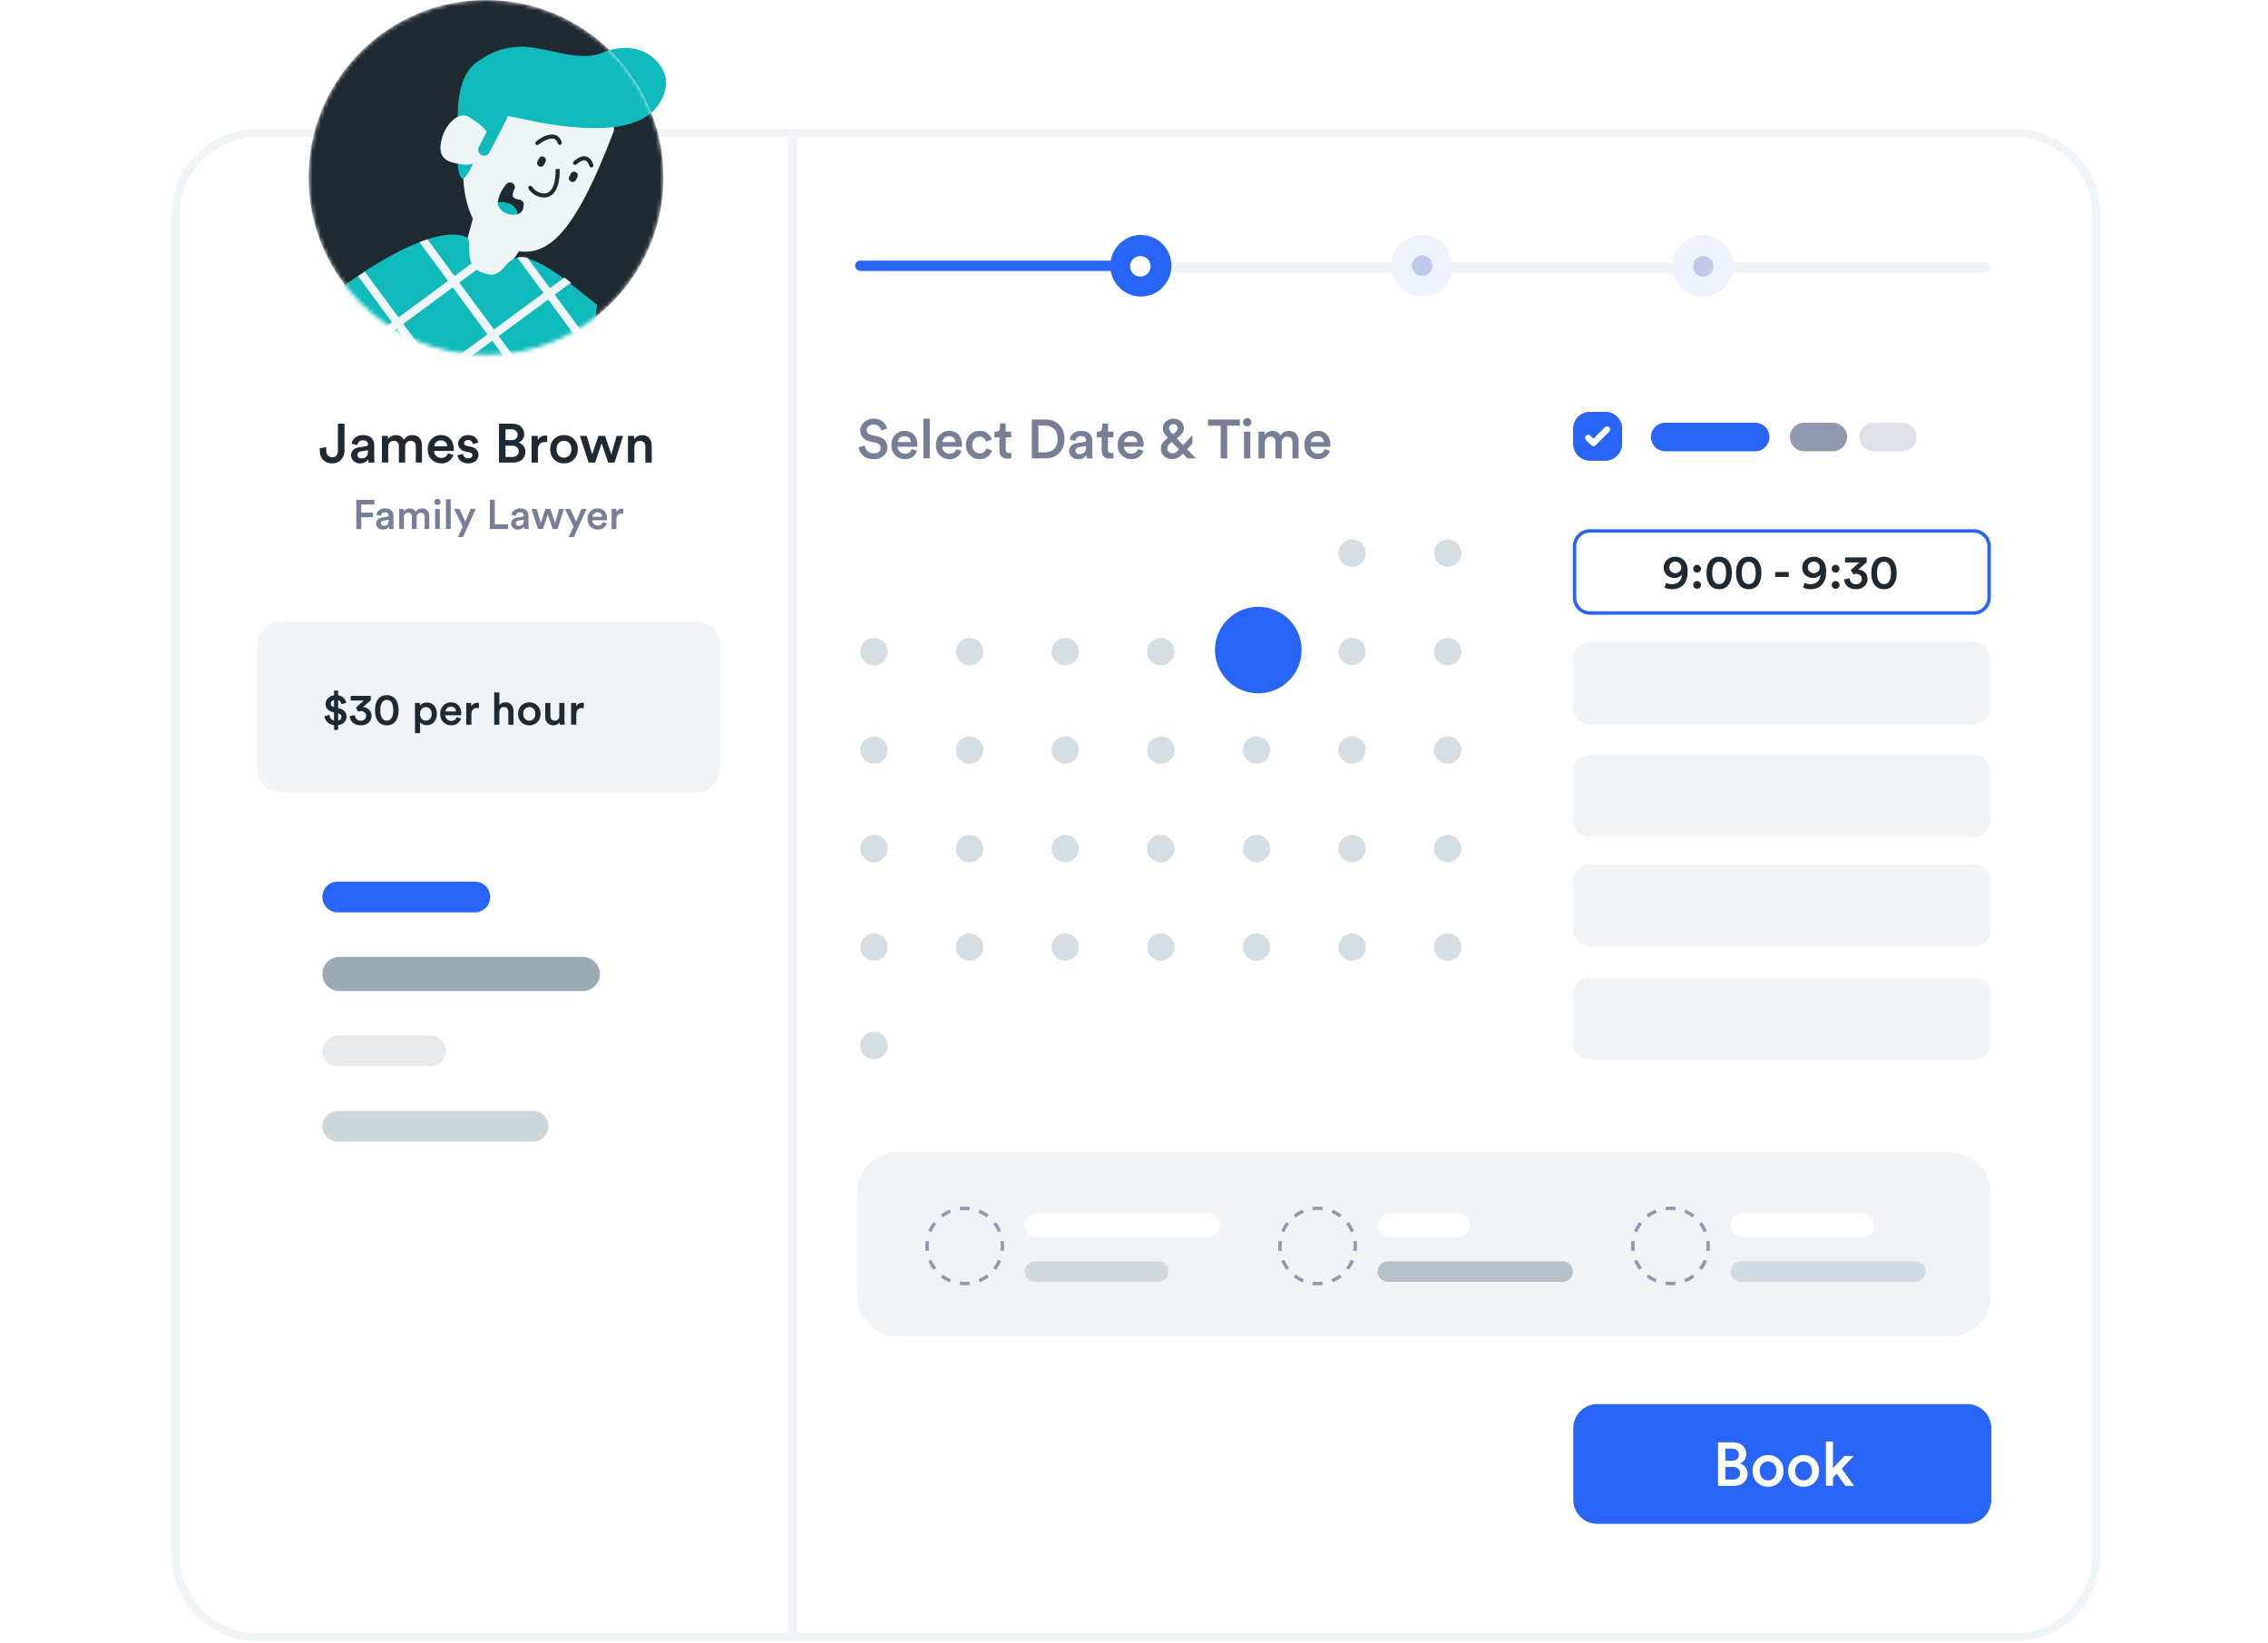 <svg width="555" height="402" viewBox="0 0 555 402" fill="none" xmlns="http://www.w3.org/2000/svg">
<path d="M0 0H555V402H0V0Z" fill="white"/>
<path d="M42 52.499C42 40.924 51.384 31.54 62.959 31.54H493.041C504.616 31.54 514 40.924 514 52.499V380.625C514 392.201 504.616 401.585 493.041 401.585H62.959C51.384 401.585 42 392.201 42 380.625V52.499Z" fill="white"/>
<path fill-rule="evenodd" clip-rule="evenodd" d="M493.041 33.54H62.959C52.488 33.54 44 42.029 44 52.499V380.625C44 391.096 52.488 399.585 62.959 399.585H493.041C503.512 399.585 512 391.096 512 380.625V52.499C512 42.029 503.512 33.54 493.041 33.54ZM62.959 31.54C51.384 31.54 42 40.924 42 52.499V380.625C42 392.201 51.384 401.585 62.959 401.585H493.041C504.616 401.585 514 392.201 514 380.625V52.499C514 40.924 504.616 31.54 493.041 31.54H62.959Z" fill="#EFF4F7"/>
<g clip-path="url(#clip0)">
<path d="M385 104.894C385 102.631 386.835 100.796 389.099 100.796H392.825C395.088 100.796 396.923 102.631 396.923 104.894V108.604C396.923 110.867 395.088 112.702 392.825 112.702H389.099C386.835 112.702 385 110.867 385 108.604V104.894Z" fill="#2864F6"/>
<path fill-rule="evenodd" clip-rule="evenodd" d="M392.825 101.615H389.099C387.288 101.615 385.82 103.083 385.82 104.894V108.604C385.82 110.415 387.288 111.883 389.099 111.883H392.825C394.635 111.883 396.103 110.415 396.103 108.604V104.894C396.103 103.083 394.635 101.615 392.825 101.615ZM389.099 100.796C386.835 100.796 385 102.631 385 104.894V108.604C385 110.867 386.835 112.702 389.099 112.702H392.825C395.088 112.702 396.923 110.867 396.923 108.604V104.894C396.923 102.631 395.088 100.796 392.825 100.796H389.099Z" fill="#2864F6"/>
<path d="M393.275 104.321C393.072 104.321 392.882 104.4 392.739 104.543L389.933 107.35L389.185 106.603C389.042 106.46 388.851 106.381 388.649 106.381C388.446 106.381 388.256 106.46 388.113 106.603C387.97 106.746 387.891 106.936 387.891 107.138C387.891 107.34 387.97 107.531 388.113 107.674L389.397 108.956C389.54 109.099 389.73 109.178 389.933 109.178C390.135 109.178 390.326 109.099 390.469 108.956L393.811 105.614C394.107 105.318 394.107 104.838 393.811 104.543C393.668 104.4 393.477 104.321 393.275 104.321Z" fill="white"/>
</g>
<path d="M404 106.936C404 105.006 405.565 103.441 407.495 103.441H429.505C431.435 103.441 433 105.006 433 106.936C433 108.866 431.435 110.431 429.505 110.431H407.495C405.565 110.431 404 108.866 404 106.936Z" fill="#2864F6"/>
<path d="M438 106.936C438 105.006 439.565 103.441 441.495 103.441H448.505C450.435 103.441 452 105.006 452 106.936C452 108.866 450.435 110.431 448.505 110.431H441.495C439.565 110.431 438 108.866 438 106.936Z" fill="#9299AF"/>
<path opacity="0.3" d="M455 106.936C455 105.006 456.565 103.441 458.495 103.441H465.505C467.435 103.441 469 105.006 469 106.936C469 108.866 467.435 110.431 465.505 110.431H458.495C456.565 110.431 455 108.866 455 106.936Z" fill="#9299AF"/>
<path d="M78.888 275.586C78.888 273.505 80.575 271.818 82.656 271.818H130.453C132.534 271.818 134.22 273.505 134.22 275.586C134.22 277.666 132.534 279.353 130.453 279.353H82.656C80.575 279.353 78.888 277.666 78.888 275.586Z" fill="#CED7DC"/>
<path d="M78.888 238.33C78.888 236.018 80.762 234.144 83.074 234.144H142.61C144.922 234.144 146.796 236.018 146.796 238.33C146.796 240.642 144.922 242.516 142.61 242.516H83.074C80.762 242.516 78.888 240.642 78.888 238.33Z" fill="#9AABB5"/>
<path d="M78.888 257.167C78.888 255.086 80.575 253.399 82.656 253.399H105.302C107.383 253.399 109.069 255.086 109.069 257.167C109.069 259.248 107.383 260.934 105.302 260.934H82.656C80.575 260.934 78.888 259.248 78.888 257.167Z" fill="#CED7DC" fill-opacity="0.5"/>
<path d="M78.888 219.493C78.888 217.412 80.575 215.725 82.656 215.725H116.201C118.281 215.725 119.968 217.412 119.968 219.493C119.968 221.573 118.281 223.26 116.201 223.26H82.656C80.575 223.26 78.888 221.573 78.888 219.493Z" fill="#2864F6"/>
<path fill-rule="evenodd" clip-rule="evenodd" d="M192.906 401.585L192.906 31.54L194.906 31.54L194.906 401.585L192.906 401.585Z" fill="#EFF4F7"/>
<path d="M62.959 157.967C62.959 154.726 65.587 152.098 68.828 152.098H170.27C173.511 152.098 176.139 154.726 176.139 157.967V188.09C176.139 191.331 173.511 193.958 170.27 193.958H68.828C65.587 193.958 62.959 191.331 62.959 188.09V157.967Z" fill="#F0F4F7"/>
<path d="M82.746 178.606H81.743V177.461C81.038 177.374 80.486 177.116 80.087 176.688C79.687 176.259 79.458 175.783 79.4 175.26L80.621 174.922C80.65 175.263 80.759 175.565 80.948 175.827C81.137 176.081 81.402 176.248 81.743 176.328V174.323L81.547 174.279C80.959 174.148 80.497 173.912 80.163 173.571C79.836 173.229 79.672 172.797 79.672 172.274C79.672 171.736 79.865 171.267 80.25 170.868C80.642 170.461 81.14 170.217 81.743 170.137V168.982H82.746V170.148C83.335 170.243 83.789 170.464 84.108 170.813C84.435 171.155 84.642 171.54 84.73 171.968L83.552 172.339C83.465 171.823 83.196 171.478 82.746 171.304V173.254L82.844 173.276C83.476 173.414 83.959 173.669 84.294 174.039C84.635 174.41 84.806 174.846 84.806 175.347C84.806 175.863 84.624 176.321 84.261 176.72C83.898 177.12 83.393 177.363 82.746 177.451V178.606ZM80.948 172.197C80.948 172.401 81.013 172.582 81.144 172.742C81.282 172.895 81.482 172.997 81.743 173.047V171.26C81.489 171.325 81.293 171.445 81.155 171.62C81.017 171.787 80.948 171.979 80.948 172.197ZM83.542 175.412C83.542 174.976 83.276 174.686 82.746 174.541V176.328C83.007 176.277 83.204 176.168 83.335 176.001C83.472 175.827 83.542 175.63 83.542 175.412Z" fill="#1F2931"/>
<path d="M87.682 174.126L87.082 173.156L89.033 171.413H85.818V170.268H90.723V171.358L88.805 173.037C89.371 173.051 89.865 173.251 90.287 173.636C90.708 174.021 90.919 174.537 90.919 175.184C90.919 175.823 90.679 176.368 90.2 176.818C89.72 177.269 89.077 177.494 88.27 177.494C87.486 177.494 86.85 177.28 86.363 176.851C85.884 176.415 85.622 175.885 85.578 175.26L86.854 174.998C86.868 175.405 87.006 175.736 87.268 175.99C87.537 176.244 87.867 176.372 88.26 176.372C88.674 176.372 89.001 176.255 89.24 176.023C89.48 175.79 89.6 175.507 89.6 175.173C89.6 174.795 89.473 174.508 89.219 174.312C88.972 174.108 88.681 174.007 88.347 174.007C88.063 174.007 87.842 174.046 87.682 174.126Z" fill="#1F2931"/>
<path d="M93.064 173.799C93.064 174.715 93.231 175.387 93.565 175.816C93.827 176.164 94.19 176.339 94.655 176.339C95.106 176.339 95.469 176.164 95.745 175.816C96.072 175.394 96.236 174.722 96.236 173.799C96.236 172.877 96.072 172.205 95.745 171.783C95.469 171.434 95.106 171.26 94.655 171.26C94.19 171.26 93.827 171.434 93.565 171.783C93.231 172.197 93.064 172.869 93.064 173.799ZM92.399 176.339C91.978 175.707 91.767 174.86 91.767 173.799C91.767 172.739 91.978 171.892 92.399 171.26C92.915 170.49 93.667 170.105 94.655 170.105C95.636 170.105 96.385 170.49 96.9 171.26C97.322 171.892 97.532 172.739 97.532 173.799C97.532 174.86 97.322 175.707 96.9 176.339C96.385 177.109 95.636 177.494 94.655 177.494C93.667 177.494 92.915 177.109 92.399 176.339Z" fill="#1F2931"/>
<path d="M102.799 179.401H101.545V172.023H102.766V172.742C102.904 172.502 103.122 172.303 103.42 172.143C103.718 171.983 104.063 171.903 104.455 171.903C105.218 171.903 105.818 172.165 106.254 172.688C106.689 173.204 106.907 173.865 106.907 174.671C106.907 175.478 106.679 176.146 106.221 176.677C105.763 177.2 105.16 177.461 104.412 177.461C104.048 177.461 103.725 177.392 103.442 177.254C103.158 177.116 102.944 176.942 102.799 176.731V179.401ZM105.643 174.671C105.643 174.177 105.512 173.781 105.251 173.483C104.989 173.178 104.644 173.026 104.215 173.026C103.794 173.026 103.449 173.178 103.18 173.483C102.919 173.781 102.788 174.177 102.788 174.671C102.788 175.173 102.919 175.576 103.18 175.881C103.449 176.186 103.794 176.339 104.215 176.339C104.637 176.339 104.978 176.186 105.24 175.881C105.509 175.576 105.643 175.173 105.643 174.671Z" fill="#1F2931"/>
<path d="M109.006 174.094H111.61C111.596 173.759 111.476 173.48 111.251 173.254C111.033 173.029 110.717 172.917 110.303 172.917C109.925 172.917 109.62 173.037 109.387 173.276C109.155 173.509 109.027 173.781 109.006 174.094ZM111.752 175.478L112.82 175.816C112.668 176.303 112.381 176.706 111.959 177.025C111.545 177.338 111.033 177.494 110.422 177.494C109.667 177.494 109.024 177.236 108.493 176.72C107.97 176.204 107.709 175.514 107.709 174.65C107.709 173.836 107.963 173.167 108.472 172.644C108.987 172.121 109.594 171.859 110.292 171.859C111.105 171.859 111.741 172.11 112.199 172.611C112.657 173.106 112.886 173.774 112.886 174.617C112.886 174.842 112.875 174.976 112.853 175.02H108.973C108.987 175.42 109.133 175.75 109.409 176.012C109.692 176.273 110.03 176.404 110.422 176.404C111.105 176.404 111.549 176.095 111.752 175.478Z" fill="#1F2931"/>
<path d="M117.2 171.99V173.276C117.055 173.254 116.917 173.244 116.786 173.244C115.834 173.244 115.358 173.763 115.358 174.802V177.331H114.094V172.023H115.325V172.873C115.449 172.59 115.649 172.368 115.925 172.208C116.201 172.041 116.513 171.958 116.862 171.958C116.978 171.958 117.091 171.968 117.2 171.99Z" fill="#1F2931"/>
<path d="M122.202 174.214V177.331H120.937V169.44H122.202V172.535C122.543 172.092 123.048 171.87 123.717 171.87C124.341 171.87 124.821 172.067 125.155 172.459C125.489 172.851 125.657 173.356 125.657 173.974V177.331H124.392V174.192C124.392 173.836 124.305 173.552 124.131 173.342C123.956 173.124 123.68 173.015 123.302 173.015C122.968 173.015 122.703 173.127 122.507 173.353C122.318 173.578 122.216 173.865 122.202 174.214Z" fill="#1F2931"/>
<path d="M128.471 175.914C128.761 176.212 129.114 176.361 129.528 176.361C129.942 176.361 130.291 176.212 130.574 175.914C130.865 175.616 131.01 175.202 131.01 174.671C131.01 174.148 130.865 173.741 130.574 173.451C130.291 173.153 129.942 173.004 129.528 173.004C129.114 173.004 128.761 173.153 128.471 173.451C128.187 173.741 128.046 174.148 128.046 174.671C128.046 175.194 128.187 175.609 128.471 175.914ZM129.528 171.859C130.327 171.859 130.985 172.125 131.501 172.655C132.024 173.185 132.285 173.858 132.285 174.671C132.285 175.485 132.024 176.161 131.501 176.698C130.985 177.229 130.327 177.494 129.528 177.494C128.736 177.494 128.078 177.229 127.555 176.698C127.039 176.161 126.782 175.485 126.782 174.671C126.782 173.858 127.039 173.185 127.555 172.655C128.078 172.125 128.736 171.859 129.528 171.859Z" fill="#1F2931"/>
<path d="M136.93 176.742C136.807 176.975 136.603 177.156 136.32 177.287C136.044 177.418 135.746 177.483 135.426 177.483C134.809 177.483 134.318 177.283 133.955 176.884C133.599 176.484 133.421 175.979 133.421 175.369V172.023H134.685V175.14C134.685 175.496 134.772 175.787 134.947 176.012C135.121 176.237 135.39 176.35 135.753 176.35C136.109 176.35 136.382 176.241 136.57 176.023C136.767 175.805 136.865 175.518 136.865 175.162V172.023H138.129V176.361C138.129 176.68 138.147 177.004 138.183 177.331H136.974C136.945 177.171 136.93 176.975 136.93 176.742Z" fill="#1F2931"/>
<path d="M142.872 171.99V173.276C142.726 173.254 142.588 173.244 142.457 173.244C141.506 173.244 141.03 173.763 141.03 174.802V177.331H139.765V172.023H140.997V172.873C141.121 172.59 141.32 172.368 141.596 172.208C141.873 172.041 142.185 171.958 142.534 171.958C142.65 171.958 142.763 171.968 142.872 171.99Z" fill="#1F2931"/>
<path d="M88.395 129.447H87.188V122.314H91.624V123.451H88.395V125.453H91.292V126.57H88.395V129.447Z" fill="#777F96"/>
<path d="M92.032 128.119C92.032 127.703 92.166 127.371 92.434 127.123C92.709 126.868 93.068 126.707 93.51 126.64L94.768 126.449C95.01 126.415 95.13 126.298 95.13 126.097C95.13 125.875 95.053 125.698 94.899 125.564C94.745 125.423 94.513 125.352 94.205 125.352C93.91 125.352 93.675 125.436 93.501 125.604C93.326 125.765 93.225 125.976 93.199 126.238L92.132 125.996C92.179 125.553 92.391 125.178 92.766 124.869C93.142 124.554 93.618 124.397 94.195 124.397C94.906 124.397 95.429 124.568 95.764 124.91C96.106 125.252 96.277 125.691 96.277 126.228V128.662C96.277 128.984 96.297 129.246 96.338 129.447H95.251C95.218 129.346 95.201 129.138 95.201 128.823C94.879 129.34 94.376 129.598 93.692 129.598C93.195 129.598 92.793 129.454 92.484 129.165C92.183 128.87 92.032 128.521 92.032 128.119ZM93.913 128.682C94.275 128.682 94.567 128.585 94.788 128.39C95.016 128.189 95.13 127.864 95.13 127.415V127.193L93.853 127.384C93.417 127.458 93.199 127.68 93.199 128.048C93.199 128.223 93.262 128.374 93.39 128.501C93.517 128.622 93.692 128.682 93.913 128.682Z" fill="#777F96"/>
<path d="M98.845 129.447H97.688V124.547H98.805V125.171C98.939 124.93 99.14 124.742 99.408 124.608C99.683 124.474 99.965 124.407 100.253 124.407C100.582 124.407 100.877 124.48 101.139 124.628C101.4 124.775 101.595 124.99 101.722 125.272C102.064 124.695 102.594 124.407 103.312 124.407C103.795 124.407 104.204 124.564 104.539 124.879C104.874 125.195 105.042 125.657 105.042 126.268V129.447H103.915V126.459C103.915 126.157 103.835 125.916 103.674 125.735C103.52 125.547 103.285 125.453 102.97 125.453C102.668 125.453 102.423 125.557 102.235 125.765C102.047 125.973 101.953 126.231 101.953 126.539V129.447H100.807V126.459C100.807 126.157 100.726 125.916 100.565 125.735C100.411 125.547 100.176 125.453 99.861 125.453C99.552 125.453 99.304 125.557 99.117 125.765C98.935 125.966 98.845 126.224 98.845 126.539V129.447Z" fill="#777F96"/>
<path d="M107.628 129.447H106.471V124.547H107.628V129.447ZM106.511 123.36C106.364 123.213 106.29 123.035 106.29 122.827C106.29 122.619 106.364 122.441 106.511 122.294C106.659 122.14 106.837 122.062 107.045 122.062C107.259 122.062 107.44 122.136 107.588 122.284C107.735 122.431 107.809 122.612 107.809 122.827C107.809 123.035 107.735 123.213 107.588 123.36C107.44 123.508 107.259 123.582 107.045 123.582C106.837 123.582 106.659 123.508 106.511 123.36Z" fill="#777F96"/>
<path d="M110.301 129.447H109.134V122.163H110.301V129.447Z" fill="#777F96"/>
<path d="M113.295 131.429H112.047L113.224 128.863L111.132 124.547H112.45L113.858 127.646L115.176 124.547H116.413L113.295 131.429Z" fill="#777F96"/>
<path d="M124.341 129.447H119.864V122.314H121.072V128.3H124.341V129.447Z" fill="#777F96"/>
<path d="M125.072 128.119C125.072 127.703 125.206 127.371 125.474 127.123C125.749 126.868 126.108 126.707 126.551 126.64L127.808 126.449C128.05 126.415 128.17 126.298 128.17 126.097C128.17 125.875 128.093 125.698 127.939 125.564C127.785 125.423 127.553 125.352 127.245 125.352C126.95 125.352 126.715 125.436 126.541 125.604C126.366 125.765 126.266 125.976 126.239 126.238L125.172 125.996C125.219 125.553 125.431 125.178 125.806 124.869C126.182 124.554 126.658 124.397 127.235 124.397C127.946 124.397 128.469 124.568 128.804 124.91C129.146 125.252 129.317 125.691 129.317 126.228V128.662C129.317 128.984 129.337 129.246 129.378 129.447H128.291C128.258 129.346 128.241 129.138 128.241 128.823C127.919 129.34 127.416 129.598 126.732 129.598C126.235 129.598 125.833 129.454 125.525 129.165C125.223 128.87 125.072 128.521 125.072 128.119ZM126.953 128.682C127.315 128.682 127.607 128.585 127.828 128.39C128.056 128.189 128.17 127.864 128.17 127.415V127.193L126.893 127.384C126.457 127.458 126.239 127.68 126.239 128.048C126.239 128.223 126.303 128.374 126.43 128.501C126.557 128.622 126.732 128.682 126.953 128.682Z" fill="#777F96"/>
<path d="M133.475 124.547H134.682L135.839 127.938L136.815 124.547H138.002L136.433 129.447H135.266L134.049 125.926L132.862 129.447H131.664L130.075 124.547H131.322L132.318 127.938L133.475 124.547Z" fill="#777F96"/>
<path d="M140.411 131.429H139.163L140.34 128.863L138.248 124.547H139.566L140.974 127.646L142.292 124.547H143.529L140.411 131.429Z" fill="#777F96"/>
<path d="M144.973 126.459H147.378C147.364 126.15 147.253 125.892 147.046 125.684C146.844 125.476 146.553 125.372 146.17 125.372C145.822 125.372 145.54 125.483 145.325 125.704C145.111 125.919 144.993 126.17 144.973 126.459ZM147.508 127.737L148.494 128.048C148.353 128.498 148.089 128.87 147.7 129.165C147.317 129.454 146.844 129.598 146.281 129.598C145.583 129.598 144.99 129.36 144.5 128.883C144.017 128.407 143.776 127.77 143.776 126.972C143.776 126.221 144.011 125.604 144.48 125.121C144.956 124.638 145.516 124.397 146.16 124.397C146.911 124.397 147.498 124.628 147.921 125.091C148.343 125.547 148.555 126.164 148.555 126.942C148.555 127.15 148.545 127.274 148.524 127.314H144.943C144.956 127.683 145.091 127.988 145.345 128.23C145.607 128.471 145.919 128.592 146.281 128.592C146.911 128.592 147.321 128.307 147.508 127.737Z" fill="#777F96"/>
<path d="M152.537 124.517V125.704C152.403 125.684 152.275 125.674 152.155 125.674C151.276 125.674 150.837 126.154 150.837 127.113V129.447H149.67V124.547H150.807V125.332C150.921 125.071 151.105 124.866 151.36 124.718C151.615 124.564 151.903 124.487 152.225 124.487C152.332 124.487 152.436 124.497 152.537 124.517Z" fill="#777F96"/>
<path d="M78.268 110.321V109.704L79.838 109.382V110.267C79.838 110.804 79.972 111.206 80.24 111.474C80.508 111.743 80.862 111.877 81.3 111.877C81.729 111.877 82.069 111.743 82.319 111.474C82.57 111.197 82.695 110.817 82.695 110.334V103.681H84.305V110.294C84.305 111.161 84.027 111.895 83.473 112.494C82.919 113.093 82.199 113.393 81.313 113.393C80.383 113.393 79.641 113.115 79.087 112.561C78.541 111.997 78.268 111.251 78.268 110.321Z" fill="#1F2931"/>
<path d="M85.913 111.421C85.913 110.866 86.092 110.424 86.45 110.093C86.817 109.753 87.295 109.538 87.885 109.449L89.562 109.194C89.884 109.149 90.045 108.993 90.045 108.725C90.045 108.429 89.942 108.192 89.736 108.014C89.531 107.826 89.222 107.732 88.811 107.732C88.417 107.732 88.104 107.844 87.872 108.067C87.639 108.282 87.505 108.564 87.469 108.912L86.047 108.59C86.11 108 86.392 107.499 86.892 107.088C87.393 106.668 88.028 106.458 88.797 106.458C89.745 106.458 90.443 106.686 90.89 107.142C91.346 107.598 91.574 108.183 91.574 108.899V112.145C91.574 112.574 91.601 112.923 91.654 113.191H90.206C90.161 113.057 90.139 112.78 90.139 112.36C89.709 113.048 89.039 113.393 88.127 113.393C87.465 113.393 86.928 113.2 86.517 112.816C86.115 112.422 85.913 111.957 85.913 111.421ZM88.422 112.172C88.905 112.172 89.294 112.042 89.589 111.783C89.893 111.515 90.045 111.081 90.045 110.482V110.187L88.341 110.441C87.76 110.54 87.469 110.835 87.469 111.327C87.469 111.559 87.554 111.761 87.724 111.93C87.894 112.091 88.127 112.172 88.422 112.172Z" fill="#1F2931"/>
<path d="M94.998 113.191H93.455V106.659H94.944V107.49C95.123 107.169 95.391 106.918 95.749 106.739C96.115 106.56 96.491 106.471 96.875 106.471C97.314 106.471 97.707 106.569 98.056 106.766C98.405 106.963 98.664 107.249 98.834 107.625C99.29 106.856 99.996 106.471 100.953 106.471C101.597 106.471 102.143 106.681 102.59 107.101C103.037 107.522 103.26 108.139 103.26 108.953V113.191H101.758V109.207C101.758 108.805 101.651 108.483 101.436 108.242C101.23 107.991 100.917 107.866 100.497 107.866C100.095 107.866 99.768 108.005 99.518 108.282C99.268 108.559 99.142 108.903 99.142 109.315V113.191H97.613V109.207C97.613 108.805 97.506 108.483 97.291 108.242C97.086 107.991 96.773 107.866 96.352 107.866C95.941 107.866 95.61 108.005 95.36 108.282C95.118 108.55 94.998 108.894 94.998 109.315V113.191Z" fill="#1F2931"/>
<path d="M106.252 109.207H109.458C109.44 108.796 109.293 108.452 109.016 108.175C108.747 107.897 108.358 107.759 107.849 107.759C107.384 107.759 107.008 107.906 106.722 108.201C106.436 108.488 106.279 108.823 106.252 109.207ZM109.633 110.911L110.947 111.327C110.759 111.926 110.406 112.422 109.888 112.816C109.378 113.2 108.747 113.393 107.996 113.393C107.066 113.393 106.275 113.075 105.622 112.44C104.978 111.805 104.656 110.956 104.656 109.892C104.656 108.89 104.969 108.067 105.595 107.423C106.23 106.78 106.977 106.458 107.835 106.458C108.837 106.458 109.619 106.766 110.183 107.383C110.746 107.991 111.028 108.814 111.028 109.851C111.028 110.129 111.014 110.294 110.987 110.348H106.212C106.23 110.839 106.409 111.246 106.749 111.568C107.097 111.89 107.513 112.051 107.996 112.051C108.837 112.051 109.382 111.671 109.633 110.911Z" fill="#1F2931"/>
<path d="M111.938 111.421L113.293 111.045C113.319 111.358 113.449 111.622 113.682 111.837C113.914 112.051 114.227 112.158 114.621 112.158C114.925 112.158 115.162 112.087 115.332 111.944C115.51 111.801 115.6 111.622 115.6 111.407C115.6 111.032 115.345 110.79 114.835 110.683L113.869 110.468C113.306 110.343 112.872 110.111 112.568 109.771C112.264 109.431 112.112 109.029 112.112 108.564C112.112 107.991 112.345 107.499 112.81 107.088C113.275 106.668 113.843 106.458 114.513 106.458C114.943 106.458 115.323 106.52 115.653 106.645C115.984 106.771 116.239 106.936 116.418 107.142C116.606 107.338 116.749 107.531 116.847 107.718C116.946 107.906 117.008 108.094 117.035 108.282L115.721 108.657C115.685 108.407 115.569 108.183 115.372 107.987C115.184 107.781 114.898 107.678 114.513 107.678C114.245 107.678 114.021 107.754 113.843 107.906C113.664 108.049 113.574 108.224 113.574 108.429C113.574 108.796 113.793 109.024 114.232 109.114L115.224 109.315C115.832 109.449 116.297 109.69 116.619 110.039C116.941 110.388 117.102 110.808 117.102 111.3C117.102 111.845 116.883 112.333 116.445 112.762C116.016 113.182 115.412 113.393 114.634 113.393C114.187 113.393 113.784 113.325 113.427 113.191C113.078 113.057 112.801 112.887 112.595 112.682C112.398 112.467 112.242 112.257 112.126 112.051C112.018 111.837 111.956 111.626 111.938 111.421Z" fill="#1F2931"/>
<path d="M122.107 103.681H125.38C126.274 103.681 126.98 103.918 127.499 104.392C128.018 104.866 128.277 105.483 128.277 106.243C128.277 106.735 128.147 107.164 127.888 107.531C127.629 107.888 127.289 108.143 126.869 108.295C127.378 108.429 127.79 108.702 128.103 109.114C128.416 109.525 128.572 110.008 128.572 110.562C128.572 111.331 128.299 111.962 127.754 112.454C127.208 112.945 126.497 113.191 125.621 113.191H122.107V103.681ZM123.703 107.705H125.165C125.63 107.705 125.997 107.584 126.265 107.343C126.533 107.101 126.667 106.78 126.667 106.377C126.667 105.966 126.529 105.644 126.251 105.411C125.983 105.17 125.608 105.049 125.125 105.049H123.703V107.705ZM123.703 111.823H125.339C125.822 111.823 126.207 111.702 126.493 111.461C126.788 111.211 126.936 110.875 126.936 110.455C126.936 110.035 126.797 109.699 126.52 109.449C126.251 109.19 125.876 109.06 125.393 109.06H123.703V111.823Z" fill="#1F2931"/>
<path d="M133.904 106.619V108.201C133.725 108.175 133.555 108.161 133.394 108.161C132.223 108.161 131.637 108.801 131.637 110.079V113.191H130.081V106.659H131.597V107.705C131.749 107.356 131.995 107.084 132.335 106.887C132.674 106.681 133.059 106.578 133.488 106.578C133.631 106.578 133.77 106.592 133.904 106.619Z" fill="#1F2931"/>
<path d="M136.707 111.448C137.065 111.814 137.498 111.997 138.008 111.997C138.518 111.997 138.947 111.814 139.296 111.448C139.653 111.081 139.832 110.571 139.832 109.918C139.832 109.274 139.653 108.774 139.296 108.416C138.947 108.049 138.518 107.866 138.008 107.866C137.498 107.866 137.065 108.049 136.707 108.416C136.358 108.774 136.184 109.274 136.184 109.918C136.184 110.562 136.358 111.072 136.707 111.448ZM138.008 106.458C138.992 106.458 139.801 106.784 140.436 107.437C141.08 108.09 141.402 108.917 141.402 109.918C141.402 110.92 141.08 111.752 140.436 112.413C139.801 113.066 138.992 113.393 138.008 113.393C137.033 113.393 136.224 113.066 135.58 112.413C134.945 111.752 134.628 110.92 134.628 109.918C134.628 108.917 134.945 108.09 135.58 107.437C136.224 106.784 137.033 106.458 138.008 106.458Z" fill="#1F2931"/>
<path d="M146.45 106.659H148.06L149.603 111.179L150.904 106.659H152.487L150.394 113.191H148.838L147.215 108.496L145.632 113.191H144.036L141.917 106.659H143.58L144.908 111.179L146.45 106.659Z" fill="#1F2931"/>
<path d="M155.229 109.422V113.191H153.673V106.659H155.189V107.531C155.395 107.173 155.667 106.909 156.007 106.739C156.356 106.56 156.727 106.471 157.121 106.471C157.89 106.471 158.475 106.712 158.878 107.195C159.28 107.678 159.481 108.3 159.481 109.06V113.191H157.925V109.328C157.925 108.89 157.818 108.541 157.603 108.282C157.389 108.014 157.049 107.879 156.584 107.879C156.155 107.879 155.819 108.027 155.578 108.322C155.345 108.608 155.229 108.975 155.229 109.422Z" fill="#1F2931"/>
<path d="M407.335 143.747L407.722 142.597C408.09 142.831 408.544 142.949 409.084 142.949C409.866 142.949 410.473 142.734 410.903 142.303C411.333 141.873 411.568 141.29 411.607 140.554C411.459 140.813 411.22 141.024 410.891 141.188C410.571 141.353 410.191 141.435 409.753 141.435C409.033 141.435 408.415 141.204 407.898 140.742C407.382 140.273 407.124 139.651 407.124 138.876C407.124 138.101 407.398 137.468 407.945 136.975C408.493 136.474 409.174 136.223 409.988 136.223C410.841 136.223 411.553 136.529 412.124 137.139C412.703 137.749 412.992 138.629 412.992 139.78C412.992 141.18 412.66 142.264 411.995 143.031C411.337 143.798 410.371 144.181 409.096 144.181C408.36 144.181 407.773 144.036 407.335 143.747ZM411.42 138.829C411.42 138.422 411.275 138.086 410.985 137.82C410.696 137.554 410.355 137.421 409.964 137.421C409.565 137.421 409.221 137.554 408.931 137.82C408.65 138.078 408.509 138.414 408.509 138.829C408.509 139.259 408.65 139.604 408.931 139.862C409.213 140.12 409.557 140.249 409.964 140.249C410.363 140.249 410.704 140.12 410.985 139.862C411.275 139.596 411.42 139.252 411.42 138.829Z" fill="#1F2931"/>
<path d="M414.354 143.137C414.354 142.871 414.444 142.648 414.624 142.468C414.812 142.28 415.039 142.186 415.305 142.186C415.563 142.186 415.786 142.28 415.974 142.468C416.162 142.648 416.256 142.871 416.256 143.137C416.256 143.395 416.162 143.618 415.974 143.806C415.786 143.986 415.563 144.076 415.305 144.076C415.039 144.076 414.812 143.986 414.624 143.806C414.444 143.618 414.354 143.395 414.354 143.137ZM414.342 139.169C414.342 138.903 414.432 138.68 414.612 138.5C414.8 138.313 415.027 138.219 415.293 138.219C415.551 138.219 415.774 138.313 415.962 138.5C416.15 138.68 416.244 138.903 416.244 139.169C416.244 139.428 416.15 139.651 415.962 139.838C415.774 140.018 415.551 140.108 415.293 140.108C415.027 140.108 414.8 140.018 414.612 139.838C414.432 139.651 414.342 139.428 414.342 139.169Z" fill="#1F2931"/>
<path d="M418.988 140.202C418.988 141.188 419.168 141.912 419.527 142.374C419.809 142.749 420.2 142.937 420.701 142.937C421.186 142.937 421.578 142.749 421.875 142.374C422.227 141.92 422.403 141.196 422.403 140.202C422.403 139.209 422.227 138.485 421.875 138.031C421.578 137.655 421.186 137.468 420.701 137.468C420.2 137.468 419.809 137.655 419.527 138.031C419.168 138.477 418.988 139.201 418.988 140.202ZM418.272 142.937C417.818 142.256 417.591 141.345 417.591 140.202C417.591 139.06 417.818 138.148 418.272 137.468C418.827 136.638 419.637 136.223 420.701 136.223C421.757 136.223 422.563 136.638 423.119 137.468C423.573 138.148 423.8 139.06 423.8 140.202C423.8 141.345 423.573 142.256 423.119 142.937C422.563 143.766 421.757 144.181 420.701 144.181C419.637 144.181 418.827 143.766 418.272 142.937Z" fill="#1F2931"/>
<path d="M426.22 140.202C426.22 141.188 426.4 141.912 426.76 142.374C427.042 142.749 427.433 142.937 427.934 142.937C428.419 142.937 428.81 142.749 429.107 142.374C429.46 141.92 429.636 141.196 429.636 140.202C429.636 139.209 429.46 138.485 429.107 138.031C428.81 137.655 428.419 137.468 427.934 137.468C427.433 137.468 427.042 137.655 426.76 138.031C426.4 138.477 426.22 139.201 426.22 140.202ZM425.504 142.937C425.05 142.256 424.823 141.345 424.823 140.202C424.823 139.06 425.05 138.148 425.504 137.468C426.06 136.638 426.87 136.223 427.934 136.223C428.99 136.223 429.796 136.638 430.352 137.468C430.805 138.148 431.032 139.06 431.032 140.202C431.032 141.345 430.805 142.256 430.352 142.937C429.796 143.766 428.99 144.181 427.934 144.181C426.87 144.181 426.06 143.766 425.504 142.937Z" fill="#1F2931"/>
<path d="M437.727 141.176H434.417V139.968H437.727V141.176Z" fill="#1F2931"/>
<path d="M441.228 143.747L441.616 142.597C441.983 142.831 442.437 142.949 442.977 142.949C443.76 142.949 444.366 142.734 444.796 142.303C445.227 141.873 445.461 141.29 445.501 140.554C445.352 140.813 445.113 141.024 444.785 141.188C444.464 141.353 444.084 141.435 443.646 141.435C442.926 141.435 442.308 141.204 441.792 140.742C441.275 140.273 441.017 139.651 441.017 138.876C441.017 138.101 441.291 137.468 441.839 136.975C442.386 136.474 443.067 136.223 443.881 136.223C444.734 136.223 445.446 136.529 446.017 137.139C446.596 137.749 446.886 138.629 446.886 139.78C446.886 141.18 446.553 142.264 445.888 143.031C445.231 143.798 444.264 144.181 442.989 144.181C442.253 144.181 441.666 144.036 441.228 143.747ZM445.313 138.829C445.313 138.422 445.168 138.086 444.879 137.82C444.589 137.554 444.249 137.421 443.857 137.421C443.458 137.421 443.114 137.554 442.825 137.82C442.543 138.078 442.402 138.414 442.402 138.829C442.402 139.259 442.543 139.604 442.825 139.862C443.106 140.12 443.451 140.249 443.857 140.249C444.256 140.249 444.597 140.12 444.879 139.862C445.168 139.596 445.313 139.252 445.313 138.829Z" fill="#1F2931"/>
<path d="M448.247 143.137C448.247 142.871 448.337 142.648 448.517 142.468C448.705 142.28 448.932 142.186 449.198 142.186C449.456 142.186 449.679 142.28 449.867 142.468C450.055 142.648 450.149 142.871 450.149 143.137C450.149 143.395 450.055 143.618 449.867 143.806C449.679 143.986 449.456 144.076 449.198 144.076C448.932 144.076 448.705 143.986 448.517 143.806C448.337 143.618 448.247 143.395 448.247 143.137ZM448.236 139.169C448.236 138.903 448.326 138.68 448.506 138.5C448.693 138.313 448.92 138.219 449.186 138.219C449.445 138.219 449.668 138.313 449.855 138.5C450.043 138.68 450.137 138.903 450.137 139.169C450.137 139.428 450.043 139.651 449.855 139.838C449.668 140.018 449.445 140.108 449.186 140.108C448.92 140.108 448.693 140.018 448.506 139.838C448.326 139.651 448.236 139.428 448.236 139.169Z" fill="#1F2931"/>
<path d="M453.526 140.554L452.881 139.51L454.982 137.632H451.519V136.399H456.801V137.573L454.735 139.381C455.346 139.396 455.878 139.612 456.331 140.026C456.785 140.441 457.012 140.996 457.012 141.693C457.012 142.381 456.754 142.968 456.238 143.453C455.721 143.939 455.029 144.181 454.16 144.181C453.315 144.181 452.63 143.95 452.106 143.489C451.59 143.019 451.308 142.448 451.261 141.775L452.634 141.493C452.65 141.932 452.799 142.288 453.08 142.561C453.37 142.835 453.726 142.972 454.148 142.972C454.594 142.972 454.947 142.847 455.205 142.597C455.463 142.346 455.592 142.041 455.592 141.681C455.592 141.274 455.455 140.965 455.181 140.754C454.915 140.535 454.602 140.425 454.242 140.425C453.937 140.425 453.698 140.468 453.526 140.554Z" fill="#1F2931"/>
<path d="M459.322 140.202C459.322 141.188 459.502 141.912 459.862 142.374C460.144 142.749 460.535 142.937 461.036 142.937C461.521 142.937 461.912 142.749 462.21 142.374C462.562 141.92 462.738 141.196 462.738 140.202C462.738 139.209 462.562 138.485 462.21 138.031C461.912 137.655 461.521 137.468 461.036 137.468C460.535 137.468 460.144 137.655 459.862 138.031C459.502 138.477 459.322 139.201 459.322 140.202ZM458.606 142.937C458.153 142.256 457.926 141.345 457.926 140.202C457.926 139.06 458.153 138.148 458.606 137.468C459.162 136.638 459.972 136.223 461.036 136.223C462.092 136.223 462.898 136.638 463.454 137.468C463.908 138.148 464.135 139.06 464.135 140.202C464.135 141.345 463.908 142.256 463.454 142.937C462.898 143.766 462.092 144.181 461.036 144.181C459.972 144.181 459.162 143.766 458.606 142.937Z" fill="#1F2931"/>
<path d="M217.064 104.879L215.616 105.335C215.553 104.968 215.37 104.633 215.066 104.329C214.762 104.025 214.323 103.873 213.751 103.873C213.277 103.873 212.884 104.007 212.571 104.275C212.267 104.543 212.115 104.865 212.115 105.241C212.115 105.894 212.486 106.301 213.228 106.462L214.596 106.743C215.419 106.904 216.054 107.231 216.501 107.722C216.948 108.214 217.172 108.8 217.172 109.48C217.172 110.267 216.868 110.946 216.26 111.519C215.66 112.082 214.842 112.364 213.805 112.364C212.687 112.364 211.815 112.073 211.189 111.492C210.563 110.902 210.21 110.217 210.129 109.439L211.632 109.01C211.685 109.547 211.9 109.998 212.276 110.365C212.651 110.732 213.161 110.915 213.805 110.915C214.359 110.915 214.784 110.794 215.079 110.553C215.383 110.302 215.535 109.985 215.535 109.6C215.535 109.287 215.423 109.019 215.2 108.796C214.976 108.563 214.663 108.402 214.261 108.313L212.919 108.031C212.177 107.879 211.587 107.57 211.149 107.105C210.72 106.64 210.505 106.059 210.505 105.362C210.505 104.566 210.822 103.882 211.457 103.309C212.092 102.737 212.852 102.451 213.738 102.451C214.748 102.451 215.522 102.697 216.058 103.189C216.595 103.671 216.93 104.235 217.064 104.879Z" fill="#777F96"/>
<path d="M219.704 108.179H222.91C222.892 107.767 222.745 107.423 222.467 107.146C222.199 106.868 221.81 106.73 221.3 106.73C220.835 106.73 220.46 106.877 220.174 107.172C219.887 107.459 219.731 107.794 219.704 108.179ZM223.084 109.882L224.399 110.298C224.211 110.897 223.858 111.393 223.339 111.787C222.83 112.171 222.199 112.364 221.448 112.364C220.518 112.364 219.727 112.046 219.074 111.411C218.43 110.776 218.108 109.927 218.108 108.863C218.108 107.861 218.421 107.038 219.047 106.394C219.682 105.751 220.429 105.429 221.287 105.429C222.289 105.429 223.071 105.737 223.634 106.354C224.198 106.962 224.479 107.785 224.479 108.822C224.479 109.1 224.466 109.265 224.439 109.319H219.664C219.682 109.811 219.861 110.217 220.2 110.539C220.549 110.861 220.965 111.022 221.448 111.022C222.289 111.022 222.834 110.642 223.084 109.882Z" fill="#777F96"/>
<path d="M227.522 112.162H225.966V102.451H227.522V112.162Z" fill="#777F96"/>
<path d="M230.616 108.179H233.822C233.804 107.767 233.656 107.423 233.379 107.146C233.111 106.868 232.722 106.73 232.212 106.73C231.747 106.73 231.372 106.877 231.086 107.172C230.799 107.459 230.643 107.794 230.616 108.179ZM233.996 109.882L235.311 110.298C235.123 110.897 234.77 111.393 234.251 111.787C233.741 112.171 233.111 112.364 232.36 112.364C231.43 112.364 230.638 112.046 229.986 111.411C229.342 110.776 229.02 109.927 229.02 108.863C229.02 107.861 229.333 107.038 229.959 106.394C230.594 105.751 231.34 105.429 232.199 105.429C233.2 105.429 233.983 105.737 234.546 106.354C235.11 106.962 235.391 107.785 235.391 108.822C235.391 109.1 235.378 109.265 235.351 109.319H230.576C230.594 109.811 230.773 110.217 231.112 110.539C231.461 110.861 231.877 111.022 232.36 111.022C233.2 111.022 233.746 110.642 233.996 109.882Z" fill="#777F96"/>
<path d="M239.722 106.864C239.221 106.864 238.796 107.047 238.448 107.414C238.099 107.772 237.925 108.263 237.925 108.889C237.925 109.524 238.099 110.025 238.448 110.392C238.805 110.758 239.239 110.942 239.749 110.942C240.205 110.942 240.567 110.821 240.835 110.58C241.113 110.329 241.296 110.048 241.385 109.735L242.754 110.231C242.575 110.812 242.226 111.313 241.707 111.733C241.198 112.153 240.545 112.364 239.749 112.364C238.792 112.364 237.987 112.033 237.334 111.371C236.691 110.709 236.369 109.882 236.369 108.889C236.369 107.888 236.686 107.061 237.321 106.408C237.965 105.755 238.761 105.429 239.709 105.429C240.522 105.429 241.184 105.639 241.694 106.059C242.213 106.479 242.548 106.985 242.7 107.575L241.305 108.085C241.215 107.745 241.041 107.459 240.782 107.226C240.531 106.985 240.178 106.864 239.722 106.864Z" fill="#777F96"/>
<path d="M246.107 103.631V105.63H247.462V107.011H246.107V110.043C246.107 110.329 246.174 110.539 246.308 110.673C246.443 110.799 246.653 110.861 246.939 110.861C247.118 110.861 247.297 110.843 247.475 110.808V112.095C247.243 112.194 246.925 112.243 246.523 112.243C245.915 112.243 245.437 112.073 245.088 111.733C244.739 111.384 244.565 110.906 244.565 110.298V107.011H243.357V105.63H243.693C244.024 105.63 244.274 105.536 244.444 105.348C244.614 105.16 244.699 104.914 244.699 104.61V103.631H246.107Z" fill="#777F96"/>
<path d="M254.106 110.687H255.796C256.672 110.687 257.392 110.41 257.955 109.855C258.528 109.292 258.814 108.483 258.814 107.427C258.814 106.363 258.532 105.549 257.969 104.986C257.405 104.414 256.686 104.128 255.809 104.128H254.106V110.687ZM255.849 112.162H252.496V102.652H255.863C257.204 102.652 258.309 103.077 259.176 103.926C260.052 104.776 260.491 105.943 260.491 107.427C260.491 108.903 260.052 110.061 259.176 110.902C258.3 111.742 257.191 112.162 255.849 112.162Z" fill="#777F96"/>
<path d="M261.64 110.392C261.64 109.837 261.819 109.395 262.177 109.064C262.543 108.724 263.022 108.509 263.612 108.42L265.289 108.165C265.61 108.12 265.771 107.964 265.771 107.696C265.771 107.401 265.669 107.164 265.463 106.985C265.257 106.797 264.949 106.703 264.537 106.703C264.144 106.703 263.831 106.815 263.598 107.038C263.366 107.253 263.232 107.535 263.196 107.883L261.774 107.561C261.837 106.971 262.118 106.47 262.619 106.059C263.12 105.639 263.755 105.429 264.524 105.429C265.472 105.429 266.169 105.657 266.616 106.113C267.073 106.569 267.301 107.155 267.301 107.87V111.116C267.301 111.545 267.327 111.894 267.381 112.162H265.932C265.888 112.028 265.865 111.751 265.865 111.331C265.436 112.019 264.765 112.364 263.853 112.364C263.191 112.364 262.655 112.171 262.244 111.787C261.841 111.393 261.64 110.928 261.64 110.392ZM264.148 111.143C264.631 111.143 265.02 111.013 265.315 110.754C265.619 110.486 265.771 110.052 265.771 109.453V109.158L264.068 109.413C263.487 109.511 263.196 109.806 263.196 110.298C263.196 110.53 263.281 110.732 263.451 110.902C263.621 111.062 263.853 111.143 264.148 111.143Z" fill="#777F96"/>
<path d="M271.127 103.631V105.63H272.482V107.011H271.127V110.043C271.127 110.329 271.194 110.539 271.328 110.673C271.463 110.799 271.673 110.861 271.959 110.861C272.138 110.861 272.317 110.843 272.495 110.808V112.095C272.263 112.194 271.945 112.243 271.543 112.243C270.935 112.243 270.457 112.073 270.108 111.733C269.759 111.384 269.585 110.906 269.585 110.298V107.011H268.377V105.63H268.713C269.044 105.63 269.294 105.536 269.464 105.348C269.634 105.16 269.719 104.914 269.719 104.61V103.631H271.127Z" fill="#777F96"/>
<path d="M275.102 108.179H278.308C278.29 107.767 278.142 107.423 277.865 107.146C277.597 106.868 277.208 106.73 276.698 106.73C276.233 106.73 275.857 106.877 275.571 107.172C275.285 107.459 275.129 107.794 275.102 108.179ZM278.482 109.882L279.797 110.298C279.609 110.897 279.256 111.393 278.737 111.787C278.227 112.171 277.597 112.364 276.846 112.364C275.916 112.364 275.124 112.046 274.471 111.411C273.827 110.776 273.506 109.927 273.506 108.863C273.506 107.861 273.819 107.038 274.445 106.394C275.079 105.751 275.826 105.429 276.685 105.429C277.686 105.429 278.469 105.737 279.032 106.354C279.595 106.962 279.877 107.785 279.877 108.822C279.877 109.1 279.864 109.265 279.837 109.319H275.062C275.079 109.811 275.258 110.217 275.598 110.539C275.947 110.861 276.363 111.022 276.846 111.022C277.686 111.022 278.232 110.642 278.482 109.882Z" fill="#777F96"/>
<path d="M290.566 112.162L289.493 111.036C288.688 111.903 287.821 112.337 286.891 112.337C286.023 112.337 285.335 112.091 284.825 111.599C284.315 111.098 284.06 110.513 284.06 109.842C284.06 109.278 284.195 108.804 284.463 108.42C284.731 108.035 285.147 107.633 285.71 107.213L285.804 107.146L285.643 106.971C284.919 106.229 284.557 105.532 284.557 104.879C284.557 104.136 284.812 103.546 285.321 103.108C285.84 102.67 286.435 102.451 287.105 102.451C287.856 102.451 288.478 102.67 288.97 103.108C289.462 103.537 289.708 104.105 289.708 104.812C289.708 105.563 289.26 106.278 288.366 106.958L287.95 107.266L289.533 108.916L291.8 106.475V108.487L290.499 109.922L292.645 112.162H290.566ZM286.918 110.928C287.418 110.928 287.946 110.629 288.5 110.03L288.514 110.016L286.757 108.152L286.435 108.393C285.916 108.778 285.657 109.225 285.657 109.735C285.657 110.048 285.773 110.325 286.005 110.566C286.238 110.808 286.542 110.928 286.918 110.928ZM286.086 104.785C286.086 105.125 286.296 105.523 286.716 105.979L286.985 106.274L287.535 105.871C287.964 105.549 288.178 105.187 288.178 104.785C288.178 104.499 288.076 104.257 287.87 104.06C287.673 103.864 287.423 103.765 287.119 103.765C286.842 103.765 286.6 103.855 286.394 104.034C286.189 104.212 286.086 104.463 286.086 104.785Z" fill="#777F96"/>
<path d="M303.403 104.168H300.305V112.162H298.695V104.168H295.61V102.652H303.403V104.168Z" fill="#777F96"/>
<path d="M305.962 112.162H304.419V105.63H305.962V112.162ZM304.473 104.047C304.276 103.85 304.178 103.613 304.178 103.336C304.178 103.059 304.276 102.822 304.473 102.625C304.67 102.419 304.907 102.317 305.184 102.317C305.47 102.317 305.711 102.415 305.908 102.612C306.105 102.808 306.203 103.05 306.203 103.336C306.203 103.613 306.105 103.85 305.908 104.047C305.711 104.244 305.47 104.342 305.184 104.342C304.907 104.342 304.67 104.244 304.473 104.047Z" fill="#777F96"/>
<path d="M309.512 112.162H307.969V105.63H309.458V106.462C309.637 106.14 309.905 105.889 310.263 105.71C310.63 105.532 311.005 105.442 311.39 105.442C311.828 105.442 312.221 105.54 312.57 105.737C312.919 105.934 313.178 106.22 313.348 106.596C313.804 105.827 314.511 105.442 315.467 105.442C316.111 105.442 316.657 105.652 317.104 106.073C317.551 106.493 317.775 107.11 317.775 107.924V112.162H316.272V108.179C316.272 107.776 316.165 107.454 315.95 107.213C315.745 106.962 315.432 106.837 315.011 106.837C314.609 106.837 314.283 106.976 314.032 107.253C313.782 107.53 313.657 107.874 313.657 108.286V112.162H312.127V108.179C312.127 107.776 312.02 107.454 311.805 107.213C311.6 106.962 311.287 106.837 310.867 106.837C310.455 106.837 310.124 106.976 309.874 107.253C309.632 107.521 309.512 107.866 309.512 108.286V112.162Z" fill="#777F96"/>
<path d="M320.767 108.179H323.972C323.955 107.767 323.807 107.423 323.53 107.146C323.262 106.868 322.873 106.73 322.363 106.73C321.898 106.73 321.522 106.877 321.236 107.172C320.95 107.459 320.793 107.794 320.767 108.179ZM324.147 109.882L325.461 110.298C325.274 110.897 324.92 111.393 324.402 111.787C323.892 112.171 323.262 112.364 322.51 112.364C321.58 112.364 320.789 112.046 320.136 111.411C319.492 110.776 319.17 109.927 319.17 108.863C319.17 107.861 319.483 107.038 320.109 106.394C320.744 105.751 321.491 105.429 322.349 105.429C323.351 105.429 324.133 105.737 324.697 106.354C325.26 106.962 325.542 107.785 325.542 108.822C325.542 109.1 325.528 109.265 325.502 109.319H320.726C320.744 109.811 320.923 110.217 321.263 110.539C321.612 110.861 322.027 111.022 322.51 111.022C323.351 111.022 323.896 110.642 324.147 109.882Z" fill="#777F96"/>
<path fill-rule="evenodd" clip-rule="evenodd" d="M209.673 65.445C209.673 64.751 210.236 64.188 210.931 64.188H485.915C486.609 64.188 487.172 64.751 487.172 65.445C487.172 66.14 486.609 66.703 485.915 66.703H210.931C210.236 66.703 209.673 66.14 209.673 65.445Z" fill="#EFF4F7"/>
<path fill-rule="evenodd" clip-rule="evenodd" d="M209.254 65.029C209.254 64.335 209.817 63.772 210.512 63.772H279.258C279.952 63.772 280.515 64.335 280.515 65.029C280.515 65.724 279.952 66.287 279.258 66.287H210.512C209.817 66.287 209.254 65.724 209.254 65.029Z" fill="#2864F6"/>
<path d="M424.155 65.029C424.155 69.19 420.808 72.564 416.68 72.564C412.551 72.564 409.204 69.19 409.204 65.029C409.204 60.867 412.551 57.494 416.68 57.494C420.808 57.494 424.155 60.867 424.155 65.029Z" fill="#EEF3FD"/>
<path d="M419.299 65.165C419.299 66.552 418.183 67.677 416.807 67.677C415.431 67.677 414.315 66.552 414.315 65.165C414.315 63.778 415.431 62.654 416.807 62.654C418.183 62.654 419.299 63.778 419.299 65.165Z" fill="#C0CAE8"/>
<path d="M286.663 65.029C286.663 69.19 283.316 72.564 279.188 72.564C275.059 72.564 271.712 69.19 271.712 65.029C271.712 60.867 275.059 57.494 279.188 57.494C283.316 57.494 286.663 60.867 286.663 65.029Z" fill="#2864F6"/>
<path d="M281.562 65.165C281.562 66.552 280.436 67.677 279.047 67.677C277.658 67.677 276.532 66.552 276.532 65.165C276.532 63.778 277.658 62.653 279.047 62.653C280.436 62.653 281.562 63.778 281.562 65.165Z" fill="white"/>
<path d="M355.409 65.029C355.409 69.19 352.062 72.564 347.934 72.564C343.805 72.564 340.458 69.19 340.458 65.029C340.458 60.867 343.805 57.494 347.934 57.494C352.062 57.494 355.409 60.867 355.409 65.029Z" fill="#EEF3FD"/>
<path d="M350.519 65.029C350.519 66.416 349.393 67.54 348.004 67.54C346.615 67.54 345.489 66.416 345.489 65.029C345.489 63.642 346.615 62.517 348.004 62.517C349.393 62.517 350.519 63.642 350.519 65.029Z" fill="#C0CAE8"/>
<path fill-rule="evenodd" clip-rule="evenodd" d="M482.98 130.332H389.083C387.231 130.332 385.73 131.833 385.73 133.685V146.232C385.73 148.084 387.231 149.585 389.083 149.585H482.98C484.832 149.585 486.334 148.084 486.334 146.232V133.685C486.334 131.833 484.832 130.332 482.98 130.332ZM389.083 129.493C386.768 129.493 384.892 131.37 384.892 133.685V146.232C384.892 148.547 386.768 150.424 389.083 150.424H482.98C485.295 150.424 487.172 148.547 487.172 146.232V133.685C487.172 131.37 485.295 129.493 482.98 129.493H389.083Z" fill="#2864F6"/>
<path d="M384.892 161.313C384.892 158.998 386.768 157.121 389.083 157.121H482.98C485.295 157.121 487.172 158.998 487.172 161.313V173.022C487.172 175.337 485.295 177.214 482.98 177.214H389.083C386.768 177.214 384.892 175.337 384.892 173.022V161.313Z" fill="#F0F4F7"/>
<path d="M384.892 188.941C384.892 186.626 386.768 184.749 389.083 184.749H482.98C485.295 184.749 487.172 186.626 487.172 188.941V200.65C487.172 202.965 485.295 204.842 482.98 204.842H389.083C386.768 204.842 384.892 202.965 384.892 200.65V188.941Z" fill="#F0F4F7"/>
<path d="M384.892 215.731C384.892 213.416 386.768 211.539 389.083 211.539H482.98C485.295 211.539 487.172 213.416 487.172 215.731V227.44C487.172 229.755 485.295 231.632 482.98 231.632H389.083C386.768 231.632 384.892 229.755 384.892 227.44V215.731Z" fill="#F0F4F7"/>
<path d="M384.892 243.359C384.892 241.044 386.768 239.167 389.083 239.167H482.98C485.295 239.167 487.172 241.044 487.172 243.359V255.068C487.172 257.383 485.295 259.26 482.98 259.26H389.083C386.768 259.26 384.892 257.383 384.892 255.068V243.359Z" fill="#F0F4F7"/>
<path d="M209.673 291.925C209.673 286.369 214.178 281.865 219.734 281.865H477.112C482.668 281.865 487.172 286.369 487.172 291.925V317.013C487.172 322.569 482.668 327.074 477.112 327.074H219.734C214.178 327.074 209.673 322.569 209.673 317.013V291.925Z" fill="#F0F4F7"/>
<path d="M385 349.453C385 346.212 387.627 343.584 390.869 343.584H481.412C484.653 343.584 487.281 346.212 487.281 349.453V367.018C487.281 370.259 484.653 372.887 481.412 372.887H390.869C387.627 372.887 385 370.259 385 367.018V349.453Z" fill="#2864F6"/>
<path d="M420.417 352.95H424.077C425.077 352.95 425.867 353.215 426.447 353.745C427.027 354.275 427.317 354.965 427.317 355.815C427.317 356.365 427.172 356.845 426.882 357.255C426.592 357.655 426.212 357.94 425.742 358.11C426.312 358.26 426.772 358.565 427.122 359.025C427.472 359.485 427.647 360.025 427.647 360.645C427.647 361.505 427.342 362.21 426.732 362.76C426.122 363.31 425.327 363.585 424.347 363.585H420.417V352.95ZM422.202 357.45H423.837C424.357 357.45 424.767 357.315 425.067 357.045C425.367 356.775 425.517 356.415 425.517 355.965C425.517 355.505 425.362 355.145 425.052 354.885C424.752 354.615 424.332 354.48 423.792 354.48H422.202V357.45ZM422.202 362.055H424.032C424.572 362.055 425.002 361.92 425.322 361.65C425.652 361.37 425.817 360.995 425.817 360.525C425.817 360.055 425.662 359.68 425.352 359.4C425.052 359.11 424.632 358.965 424.092 358.965H422.202V362.055Z" fill="white"/>
<path d="M431.206 361.635C431.606 362.045 432.091 362.25 432.661 362.25C433.231 362.25 433.711 362.045 434.101 361.635C434.501 361.225 434.701 360.655 434.701 359.925C434.701 359.205 434.501 358.645 434.101 358.245C433.711 357.835 433.231 357.63 432.661 357.63C432.091 357.63 431.606 357.835 431.206 358.245C430.816 358.645 430.621 359.205 430.621 359.925C430.621 360.645 430.816 361.215 431.206 361.635ZM432.661 356.055C433.761 356.055 434.666 356.42 435.376 357.15C436.096 357.88 436.456 358.805 436.456 359.925C436.456 361.045 436.096 361.975 435.376 362.715C434.666 363.445 433.761 363.81 432.661 363.81C431.571 363.81 430.666 363.445 429.946 362.715C429.236 361.975 428.881 361.045 428.881 359.925C428.881 358.805 429.236 357.88 429.946 357.15C430.666 356.42 431.571 356.055 432.661 356.055Z" fill="white"/>
<path d="M439.893 361.635C440.293 362.045 440.778 362.25 441.348 362.25C441.918 362.25 442.398 362.045 442.788 361.635C443.188 361.225 443.388 360.655 443.388 359.925C443.388 359.205 443.188 358.645 442.788 358.245C442.398 357.835 441.918 357.63 441.348 357.63C440.778 357.63 440.293 357.835 439.893 358.245C439.503 358.645 439.308 359.205 439.308 359.925C439.308 360.645 439.503 361.215 439.893 361.635ZM441.348 356.055C442.448 356.055 443.353 356.42 444.063 357.15C444.783 357.88 445.143 358.805 445.143 359.925C445.143 361.045 444.783 361.975 444.063 362.715C443.353 363.445 442.448 363.81 441.348 363.81C440.258 363.81 439.353 363.445 438.633 362.715C437.923 361.975 437.568 361.045 437.568 359.925C437.568 358.805 437.923 357.88 438.633 357.15C439.353 356.42 440.258 356.055 441.348 356.055Z" fill="white"/>
<path d="M453.664 356.28L450.664 359.37L453.724 363.585H451.594L449.449 360.6L448.549 361.545V363.585H446.824V352.725H448.549V359.235L451.354 356.28H453.664Z" fill="white"/>
<path d="M334.217 135.354C334.217 137.203 332.716 138.703 330.864 138.703C329.012 138.703 327.51 137.203 327.51 135.354C327.51 133.504 329.012 132.005 330.864 132.005C332.716 132.005 334.217 133.504 334.217 135.354Z" fill="#D5DEE3"/>
<path d="M334.217 159.451C334.217 161.301 332.716 162.8 330.864 162.8C329.012 162.8 327.51 161.301 327.51 159.451C327.51 157.602 329.012 156.103 330.864 156.103C332.716 156.103 334.217 157.602 334.217 159.451Z" fill="#D5DEE3"/>
<path d="M287.418 159.451C287.418 161.301 285.916 162.8 284.064 162.8C282.212 162.8 280.711 161.301 280.711 159.451C280.711 157.602 282.212 156.103 284.064 156.103C285.916 156.103 287.418 157.602 287.418 159.451Z" fill="#D5DEE3"/>
<path d="M240.619 159.451C240.619 161.301 239.117 162.8 237.265 162.8C235.413 162.8 233.912 161.301 233.912 159.451C233.912 157.602 235.413 156.103 237.265 156.103C239.117 156.103 240.619 157.602 240.619 159.451Z" fill="#D5DEE3"/>
<path d="M217.219 159.451C217.219 161.301 215.717 162.8 213.865 162.8C212.013 162.8 210.512 161.301 210.512 159.451C210.512 157.602 212.013 156.103 213.865 156.103C215.717 156.103 217.219 157.602 217.219 159.451Z" fill="#D5DEE3"/>
<path d="M334.217 183.549C334.217 185.399 332.716 186.898 330.864 186.898C329.012 186.898 327.51 185.399 327.51 183.549C327.51 181.7 329.012 180.2 330.864 180.2C332.716 180.2 334.217 181.7 334.217 183.549Z" fill="#D5DEE3"/>
<path d="M287.418 183.549C287.418 185.399 285.916 186.898 284.064 186.898C282.212 186.898 280.711 185.399 280.711 183.549C280.711 181.7 282.212 180.2 284.064 180.2C285.916 180.2 287.418 181.7 287.418 183.549Z" fill="#D5DEE3"/>
<path d="M240.619 183.549C240.619 185.399 239.117 186.898 237.265 186.898C235.413 186.898 233.912 185.399 233.912 183.549C233.912 181.7 235.413 180.2 237.265 180.2C239.117 180.2 240.619 181.7 240.619 183.549Z" fill="#D5DEE3"/>
<path d="M217.219 183.549C217.219 185.399 215.717 186.898 213.865 186.898C212.013 186.898 210.512 185.399 210.512 183.549C210.512 181.7 212.013 180.2 213.865 180.2C215.717 180.2 217.219 181.7 217.219 183.549Z" fill="#D5DEE3"/>
<path d="M334.217 207.647C334.217 209.496 332.716 210.995 330.864 210.995C329.012 210.995 327.51 209.496 327.51 207.647C327.51 205.797 329.012 204.298 330.864 204.298C332.716 204.298 334.217 205.797 334.217 207.647Z" fill="#D5DEE3"/>
<path d="M287.418 207.647C287.418 209.496 285.916 210.995 284.064 210.995C282.212 210.995 280.711 209.496 280.711 207.647C280.711 205.797 282.212 204.298 284.064 204.298C285.916 204.298 287.418 205.797 287.418 207.647Z" fill="#D5DEE3"/>
<path d="M240.619 207.647C240.619 209.496 239.117 210.995 237.265 210.995C235.413 210.995 233.912 209.496 233.912 207.647C233.912 205.797 235.413 204.298 237.265 204.298C239.117 204.298 240.619 205.797 240.619 207.647Z" fill="#D5DEE3"/>
<path d="M217.219 207.647C217.219 209.496 215.717 210.995 213.865 210.995C212.013 210.995 210.512 209.496 210.512 207.647C210.512 205.797 212.013 204.298 213.865 204.298C215.717 204.298 217.219 205.797 217.219 207.647Z" fill="#D5DEE3"/>
<path d="M334.217 231.744C334.217 233.594 332.716 235.093 330.864 235.093C329.012 235.093 327.51 233.594 327.51 231.744C327.51 229.895 329.012 228.395 330.864 228.395C332.716 228.395 334.217 229.895 334.217 231.744Z" fill="#D5DEE3"/>
<path d="M287.418 231.744C287.418 233.594 285.916 235.093 284.064 235.093C282.212 235.093 280.711 233.594 280.711 231.744C280.711 229.895 282.212 228.395 284.064 228.395C285.916 228.395 287.418 229.895 287.418 231.744Z" fill="#D5DEE3"/>
<path d="M240.619 231.744C240.619 233.594 239.117 235.093 237.265 235.093C235.413 235.093 233.912 233.594 233.912 231.744C233.912 229.895 235.413 228.395 237.265 228.395C239.117 228.395 240.619 229.895 240.619 231.744Z" fill="#D5DEE3"/>
<path d="M217.219 231.744C217.219 233.594 215.717 235.093 213.865 235.093C212.013 235.093 210.512 233.594 210.512 231.744C210.512 229.895 212.013 228.395 213.865 228.395C215.717 228.395 217.219 229.895 217.219 231.744Z" fill="#D5DEE3"/>
<path d="M217.219 255.841C217.219 257.691 215.717 259.19 213.865 259.19C212.013 259.19 210.512 257.691 210.512 255.841C210.512 253.992 212.013 252.493 213.865 252.493C215.717 252.493 217.219 253.992 217.219 255.841Z" fill="#D5DEE3"/>
<path d="M357.617 135.354C357.617 137.203 356.115 138.703 354.263 138.703C352.411 138.703 350.91 137.203 350.91 135.354C350.91 133.504 352.411 132.005 354.263 132.005C356.115 132.005 357.617 133.504 357.617 135.354Z" fill="#D5DEE3"/>
<path d="M357.617 159.451C357.617 161.301 356.116 162.8 354.264 162.8C352.412 162.8 350.91 161.301 350.91 159.451C350.91 157.602 352.412 156.103 354.264 156.103C356.116 156.103 357.617 157.602 357.617 159.451Z" fill="#D5DEE3"/>
<path d="M318.521 159.068C318.521 164.916 313.774 169.656 307.918 169.656C302.062 169.656 297.315 164.916 297.315 159.068C297.315 153.22 302.062 148.479 307.918 148.479C313.774 148.479 318.521 153.22 318.521 159.068Z" fill="#2864F6"/>
<path d="M264.018 159.451C264.018 161.301 262.517 162.8 260.664 162.8C258.812 162.8 257.311 161.301 257.311 159.451C257.311 157.602 258.812 156.103 260.664 156.103C262.517 156.103 264.018 157.602 264.018 159.451Z" fill="#D5DEE3"/>
<path d="M357.617 183.549C357.617 185.399 356.116 186.898 354.264 186.898C352.412 186.898 350.91 185.399 350.91 183.549C350.91 181.7 352.412 180.2 354.264 180.2C356.116 180.2 357.617 181.7 357.617 183.549Z" fill="#D5DEE3"/>
<path d="M310.818 183.549C310.818 185.399 309.316 186.898 307.464 186.898C305.612 186.898 304.111 185.399 304.111 183.549C304.111 181.7 305.612 180.2 307.464 180.2C309.316 180.2 310.818 181.7 310.818 183.549Z" fill="#D5DEE3"/>
<path d="M264.018 183.549C264.018 185.399 262.517 186.898 260.664 186.898C258.812 186.898 257.311 185.399 257.311 183.549C257.311 181.7 258.812 180.2 260.664 180.2C262.517 180.2 264.018 181.7 264.018 183.549Z" fill="#D5DEE3"/>
<path d="M357.617 207.647C357.617 209.496 356.116 210.995 354.264 210.995C352.412 210.995 350.91 209.496 350.91 207.647C350.91 205.797 352.412 204.298 354.264 204.298C356.116 204.298 357.617 205.797 357.617 207.647Z" fill="#D5DEE3"/>
<path d="M310.818 207.647C310.818 209.496 309.316 210.995 307.464 210.995C305.612 210.995 304.111 209.496 304.111 207.647C304.111 205.797 305.612 204.298 307.464 204.298C309.316 204.298 310.818 205.797 310.818 207.647Z" fill="#D5DEE3"/>
<path d="M264.018 207.647C264.018 209.496 262.517 210.995 260.664 210.995C258.812 210.995 257.311 209.496 257.311 207.647C257.311 205.797 258.812 204.298 260.664 204.298C262.517 204.298 264.018 205.797 264.018 207.647Z" fill="#D5DEE3"/>
<path d="M357.617 231.744C357.617 233.594 356.116 235.093 354.264 235.093C352.412 235.093 350.91 233.594 350.91 231.744C350.91 229.895 352.412 228.395 354.264 228.395C356.116 228.395 357.617 229.895 357.617 231.744Z" fill="#D5DEE3"/>
<path d="M310.818 231.744C310.818 233.594 309.316 235.093 307.464 235.093C305.612 235.093 304.111 233.594 304.111 231.744C304.111 229.895 305.612 228.395 307.464 228.395C309.316 228.395 310.818 229.895 310.818 231.744Z" fill="#D5DEE3"/>
<path d="M264.018 231.744C264.018 233.594 262.517 235.093 260.664 235.093C258.812 235.093 257.311 233.594 257.311 231.744C257.311 229.895 258.812 228.395 260.664 228.395C262.517 228.395 264.018 229.895 264.018 231.744Z" fill="#D5DEE3"/>
<path d="M250.753 299.864C250.753 298.246 252.065 296.934 253.684 296.934H295.61C297.228 296.934 298.54 298.246 298.54 299.864C298.54 301.483 297.228 302.795 295.61 302.795H253.684C252.065 302.795 250.753 301.483 250.753 299.864Z" fill="white"/>
<path d="M250.753 311.166C250.753 309.779 251.878 308.655 253.265 308.655H283.453C284.84 308.655 285.965 309.779 285.965 311.166C285.965 312.554 284.84 313.678 283.453 313.678H253.265C251.878 313.678 250.753 312.554 250.753 311.166Z" fill="#B4BFC7" fill-opacity="0.5"/>
<path fill-rule="evenodd" clip-rule="evenodd" d="M245.642 306.146C245.696 305.734 245.723 305.314 245.723 304.888C245.723 304.461 245.696 304.041 245.642 303.63L244.81 303.738C244.86 304.114 244.885 304.498 244.885 304.888C244.885 305.278 244.86 305.662 244.81 306.038L245.642 306.146ZM244.991 308.575L244.217 308.254C243.92 308.968 243.531 309.635 243.065 310.24L243.729 310.752C244.24 310.089 244.666 309.358 244.991 308.575ZM241.949 312.529L241.439 311.863C240.833 312.328 240.165 312.715 239.45 313.011L239.77 313.786C240.554 313.462 241.286 313.037 241.949 312.529ZM237.341 314.434L237.232 313.603C236.856 313.652 236.472 313.677 236.082 313.677C235.692 313.677 235.308 313.652 234.932 313.603L234.824 314.434C235.236 314.488 235.656 314.516 236.082 314.516C236.509 314.516 236.929 314.488 237.341 314.434ZM232.394 313.786L232.714 313.011C231.999 312.715 231.331 312.328 230.725 311.863L230.215 312.529C230.879 313.037 231.61 313.462 232.394 313.786ZM228.435 310.752L229.099 310.24C228.633 309.635 228.244 308.968 227.948 308.254L227.173 308.575C227.499 309.358 227.925 310.089 228.435 310.752ZM226.523 306.146C226.469 305.734 226.441 305.314 226.441 304.888C226.441 304.461 226.469 304.041 226.523 303.63L227.354 303.738C227.305 304.114 227.279 304.498 227.279 304.888C227.279 305.278 227.305 305.662 227.354 306.038L226.523 306.146ZM227.173 301.2L227.948 301.522C228.244 300.808 228.633 300.141 229.099 299.536L228.435 299.024C227.925 299.687 227.499 300.417 227.173 301.2ZM230.215 297.247L230.725 297.912C231.331 297.448 231.999 297.06 232.714 296.764L232.394 295.99C231.61 296.314 230.879 296.738 230.215 297.247ZM234.824 295.341L234.932 296.173C235.308 296.124 235.692 296.098 236.082 296.098C236.472 296.098 236.856 296.124 237.232 296.173L237.341 295.341C236.929 295.288 236.509 295.26 236.082 295.26C235.656 295.26 235.236 295.288 234.824 295.341ZM239.77 295.99L239.45 296.764C240.165 297.06 240.833 297.448 241.439 297.912L241.949 297.247C241.286 296.738 240.554 296.314 239.77 295.99ZM243.729 299.024L243.065 299.536C243.531 300.141 243.92 300.808 244.217 301.522L244.991 301.2C244.666 300.417 244.24 299.687 243.729 299.024Z" fill="#9199B1"/>
<path d="M337.105 299.864C337.105 298.246 338.417 296.934 340.035 296.934H356.811C358.429 296.934 359.741 298.246 359.741 299.864C359.741 301.483 358.429 302.795 356.811 302.795H340.035C338.417 302.795 337.105 301.483 337.105 299.864Z" fill="white"/>
<path d="M337.105 311.166C337.105 309.779 338.23 308.655 339.617 308.655H382.38C383.767 308.655 384.892 309.779 384.892 311.166C384.892 312.554 383.767 313.678 382.38 313.678H339.617C338.23 313.678 337.105 312.554 337.105 311.166Z" fill="#B4BFC7"/>
<path fill-rule="evenodd" clip-rule="evenodd" d="M331.993 306.146C332.047 305.734 332.075 305.314 332.075 304.888C332.075 304.461 332.047 304.041 331.993 303.629L331.162 303.738C331.211 304.114 331.237 304.498 331.237 304.888C331.237 305.278 331.211 305.661 331.162 306.037L331.993 306.146ZM331.343 308.575L330.568 308.254C330.272 308.968 329.883 309.635 329.417 310.24L330.081 310.751C330.591 310.089 331.017 309.358 331.343 308.575ZM328.301 312.528L327.79 311.863C327.185 312.328 326.517 312.715 325.802 313.011L326.122 313.786C326.906 313.462 327.637 313.037 328.301 312.528ZM323.692 314.434L323.584 313.603C323.208 313.652 322.824 313.677 322.434 313.677C322.044 313.677 321.66 313.652 321.284 313.603L321.175 314.434C321.587 314.488 322.007 314.515 322.434 314.515C322.86 314.515 323.28 314.488 323.692 314.434ZM318.745 313.786L319.066 313.011C318.351 312.715 317.683 312.328 317.077 311.863L316.567 312.528C317.23 313.037 317.962 313.462 318.745 313.786ZM314.786 310.751L315.451 310.24C314.985 309.635 314.596 308.968 314.299 308.254L313.525 308.575C313.85 309.358 314.276 310.089 314.786 310.751ZM312.874 306.146C312.82 305.734 312.793 305.314 312.793 304.888C312.793 304.461 312.82 304.041 312.874 303.629L313.705 303.738C313.656 304.114 313.631 304.498 313.631 304.888C313.631 305.278 313.656 305.661 313.705 306.037L312.874 306.146ZM313.525 301.2L314.299 301.522C314.596 300.808 314.985 300.14 315.451 299.535L314.786 299.024C314.276 299.686 313.85 300.417 313.525 301.2ZM316.567 297.247L317.077 297.912C317.683 297.448 318.351 297.06 319.066 296.764L318.745 295.989C317.962 296.314 317.23 296.738 316.567 297.247ZM321.175 295.341L321.284 296.172C321.66 296.123 322.044 296.098 322.434 296.098C322.824 296.098 323.208 296.123 323.584 296.172L323.692 295.341C323.28 295.287 322.86 295.26 322.434 295.26C322.007 295.26 321.587 295.287 321.175 295.341ZM326.122 295.989L325.802 296.764C326.517 297.06 327.185 297.448 327.79 297.912L328.301 297.247C327.637 296.738 326.906 296.314 326.122 295.989ZM330.081 299.024L329.417 299.535C329.883 300.14 330.272 300.808 330.568 301.522L331.343 301.2C331.017 300.417 330.591 299.686 330.081 299.024Z" fill="#9199B1"/>
<path d="M423.457 299.864C423.457 298.246 424.769 296.934 426.387 296.934H455.738C457.356 296.934 458.668 298.246 458.668 299.864C458.668 301.483 457.356 302.795 455.738 302.795H426.387C424.769 302.795 423.457 301.483 423.457 299.864Z" fill="white"/>
<path d="M423.457 311.166C423.457 309.779 424.581 308.655 425.968 308.655H468.732C470.119 308.655 471.244 309.779 471.244 311.166C471.244 312.554 470.119 313.678 468.732 313.678H425.968C424.581 313.678 423.457 312.554 423.457 311.166Z" fill="#D1DBE2"/>
<path fill-rule="evenodd" clip-rule="evenodd" d="M418.345 306.146C418.399 305.734 418.427 305.314 418.427 304.888C418.427 304.461 418.399 304.041 418.345 303.629L417.514 303.738C417.563 304.114 417.588 304.498 417.588 304.888C417.588 305.278 417.563 305.661 417.514 306.037L418.345 306.146ZM417.694 308.575L416.92 308.254C416.623 308.968 416.235 309.635 415.769 310.24L416.433 310.751C416.943 310.089 417.369 309.358 417.694 308.575ZM414.652 312.528L414.142 311.863C413.536 312.328 412.868 312.715 412.153 313.011L412.474 313.786C413.257 313.462 413.989 313.037 414.652 312.528ZM410.044 314.434L409.936 313.603C409.56 313.652 409.176 313.677 408.785 313.677C408.395 313.677 408.011 313.652 407.635 313.603L407.527 314.434C407.939 314.488 408.359 314.515 408.785 314.515C409.212 314.515 409.632 314.488 410.044 314.434ZM405.097 313.786L405.418 313.011C404.703 312.715 404.035 312.328 403.429 311.863L402.919 312.528C403.582 313.037 404.314 313.462 405.097 313.786ZM401.138 310.751L401.802 310.24C401.336 309.635 400.948 308.968 400.651 308.254L399.877 308.575C400.202 309.358 400.628 310.089 401.138 310.751ZM399.226 306.146C399.172 305.734 399.144 305.314 399.144 304.888C399.144 304.461 399.172 304.041 399.226 303.629L400.057 303.738C400.008 304.114 399.983 304.498 399.983 304.888C399.983 305.278 400.008 305.661 400.057 306.037L399.226 306.146ZM399.877 301.2L400.651 301.522C400.948 300.808 401.336 300.14 401.802 299.535L401.138 299.024C400.628 299.686 400.202 300.417 399.877 301.2ZM402.919 297.247L403.429 297.912C404.035 297.448 404.703 297.06 405.418 296.764L405.097 295.989C404.314 296.314 403.582 296.738 402.919 297.247ZM407.527 295.341L407.635 296.172C408.011 296.123 408.395 296.098 408.785 296.098C409.176 296.098 409.56 296.123 409.936 296.172L410.044 295.341C409.632 295.287 409.212 295.26 408.785 295.26C408.359 295.26 407.939 295.287 407.527 295.341ZM412.474 295.989L412.153 296.764C412.868 297.06 413.536 297.448 414.142 297.912L414.652 297.247C413.989 296.738 413.257 296.314 412.474 295.989ZM416.433 299.024L415.769 299.535C416.235 300.14 416.623 300.808 416.92 301.522L417.694 301.2C417.369 300.417 416.943 299.686 416.433 299.024Z" fill="#9199B1"/>
<path d="M159.365 27.599C157.102 21.827 153.63 16.606 149.182 12.286C158.305 9.705 163.579 16.635 162.95 20.97C162.63 23.552 161.35 25.918 159.365 27.599Z" fill="#10BABB"/>
<mask id="mask0" mask-type="alpha" maskUnits="userSpaceOnUse" x="75" y="0" width="88" height="87">
<path d="M118.935 86.837C94.956 86.837 75.517 67.398 75.517 43.419C75.517 19.439 94.956 0 118.935 0C142.915 0 162.354 19.439 162.354 43.419C162.354 67.398 142.915 86.837 118.935 86.837Z" fill="#1F2931"/>
</mask>
<g mask="url(#mask0)">
<path d="M118.935 86.837C94.956 86.837 75.517 67.398 75.517 43.419C75.517 19.439 94.956 0 118.935 0C142.915 0 162.354 19.439 162.354 43.419C162.354 67.398 142.915 86.837 118.935 86.837Z" fill="#1F2931"/>
<path d="M128.6 59.145L118.158 74.463L115.13 77.034L112.782 64.276L116.052 52.269L128.6 59.145Z" fill="#EFF4F7"/>
<path d="M150.204 32.058C140.106 58.648 133.435 63.459 124.83 61.048C109.519 56.758 113.887 34.826 113.887 34.826L120.27 17.434L142.594 15.82L148.701 26.57C148.701 26.57 150.584 31.055 150.204 32.058Z" fill="#EFF4F7"/>
<path fill-rule="evenodd" clip-rule="evenodd" d="M136.448 41.357C136.947 41.325 136.947 41.325 136.947 41.325L136.947 41.327L136.948 41.331L136.949 41.347C136.949 41.36 136.95 41.379 136.952 41.403C136.954 41.452 136.957 41.521 136.959 41.609C136.963 41.785 136.965 42.036 136.957 42.336C136.939 42.935 136.879 43.745 136.703 44.573C136.529 45.395 136.233 46.27 135.723 46.972C135.203 47.688 134.454 48.228 133.416 48.327L133.399 48.329L133.383 48.329C132.588 48.353 131.801 48.171 131.097 47.803C130.393 47.434 129.795 46.89 129.361 46.224C129.211 45.993 129.276 45.683 129.508 45.532C129.739 45.382 130.049 45.447 130.2 45.679C130.54 46.201 131.008 46.628 131.561 46.917C132.108 47.203 132.719 47.346 133.337 47.33C134.031 47.259 134.533 46.909 134.914 46.384C135.308 45.842 135.565 45.12 135.725 44.365C135.884 43.616 135.941 42.87 135.957 42.307C135.965 42.027 135.963 41.795 135.959 41.634C135.957 41.554 135.955 41.491 135.953 41.45L135.95 41.403L135.95 41.392L135.949 41.39C135.949 41.39 135.949 41.39 136.448 41.357Z" fill="#1F2931"/>
<path d="M124.99 52.499C124.386 52.438 123.806 52.236 123.295 51.91C122.784 51.583 122.356 51.141 122.048 50.619C121.151 48.675 123.248 45.903 123.911 45.101C124.097 44.871 124.364 44.721 124.658 44.681C124.951 44.641 125.248 44.714 125.489 44.886C125.73 45.058 125.896 45.316 125.953 45.606C126.01 45.897 125.954 46.198 125.797 46.448C125.641 46.691 125.535 46.962 125.485 47.246C125.435 47.53 125.441 47.821 125.504 48.102C125.684 48.481 126.274 48.764 127.169 48.899C127.32 48.922 127.465 48.974 127.595 49.053C127.726 49.131 127.84 49.235 127.93 49.358C128.021 49.481 128.086 49.62 128.123 49.768C128.159 49.916 128.166 50.07 128.143 50.221C128.129 50.316 128.103 50.409 128.066 50.497C128.078 50.592 128.078 50.689 128.066 50.784C127.987 51.248 127.754 51.671 127.404 51.986C127.055 52.3 126.609 52.488 126.139 52.517C125.757 52.566 125.37 52.56 124.99 52.499Z" fill="#10BABB"/>
<path d="M139.321 43.206L139.686 42.498C139.915 42.053 140.461 41.879 140.906 42.108C141.35 42.337 141.524 42.883 141.295 43.327L140.93 44.035C140.701 44.48 140.155 44.655 139.711 44.426C139.266 44.197 139.092 43.651 139.321 43.206Z" fill="#1F2931"/>
<path fill-rule="evenodd" clip-rule="evenodd" d="M135.524 33.961C135.9 34.068 136.273 34.357 136.509 35.105C136.592 35.369 136.873 35.515 137.137 35.432C137.4 35.349 137.546 35.068 137.463 34.805C137.146 33.798 136.555 33.214 135.796 32.999C135.08 32.796 134.308 32.95 133.651 33.188C132.983 33.431 132.364 33.787 131.918 34.075C131.694 34.221 131.509 34.351 131.38 34.447C131.316 34.494 131.265 34.533 131.23 34.56C131.212 34.574 131.198 34.585 131.188 34.593L131.177 34.602L131.174 34.604L131.173 34.605C131.173 34.605 131.172 34.606 131.486 34.995L131.173 34.605C130.958 34.779 130.924 35.094 131.097 35.309C131.271 35.524 131.586 35.557 131.8 35.384C131.8 35.384 131.8 35.384 131.8 35.384M131.8 35.384L131.802 35.382L131.809 35.377L131.842 35.351C131.872 35.328 131.916 35.294 131.974 35.251C132.09 35.166 132.257 35.047 132.462 34.914C132.875 34.647 133.423 34.335 133.992 34.128C134.571 33.918 135.105 33.843 135.524 33.961" fill="#1F2931"/>
<path fill-rule="evenodd" clip-rule="evenodd" d="M143.392 39.34C143.657 39.478 143.981 39.816 144.236 40.623C144.319 40.887 144.6 41.033 144.863 40.95C145.126 40.867 145.273 40.586 145.19 40.322C144.891 39.374 144.441 38.759 143.855 38.453C143.267 38.146 142.652 38.208 142.148 38.376C141.647 38.544 141.203 38.832 140.895 39.064C140.739 39.183 140.612 39.291 140.522 39.371C140.478 39.411 140.442 39.444 140.418 39.468C140.405 39.48 140.395 39.489 140.388 39.496L140.38 39.505L140.377 39.507L140.376 39.508L140.376 39.509C140.376 39.509 140.375 39.509 140.724 39.855L140.375 39.509C140.181 39.705 140.182 40.022 140.378 40.216C140.574 40.41 140.89 40.409 141.085 40.214C141.085 40.214 141.085 40.214 141.085 40.213L140.731 39.861C141.085 40.213 141.085 40.213 141.085 40.214L141.085 40.214L141.089 40.21L141.108 40.191C141.126 40.174 141.154 40.148 141.19 40.116C141.262 40.051 141.368 39.961 141.499 39.862C141.765 39.661 142.109 39.444 142.465 39.325C142.819 39.207 143.13 39.203 143.392 39.34Z" fill="#1F2931"/>
<path d="M131.525 39.48L131.89 38.772C132.119 38.328 132.665 38.153 133.109 38.382C133.553 38.611 133.728 39.157 133.499 39.602L133.134 40.309C132.904 40.754 132.358 40.929 131.914 40.7C131.47 40.471 131.296 39.925 131.525 39.48Z" fill="#1F2931"/>
<path d="M128.143 50.221C128.166 50.07 128.159 49.916 128.123 49.768C128.086 49.62 128.021 49.481 127.93 49.358C127.84 49.235 127.726 49.131 127.595 49.053C127.465 48.974 127.32 48.922 127.169 48.899C126.272 48.764 125.684 48.481 125.504 48.102C125.441 47.821 125.435 47.53 125.485 47.246C125.535 46.962 125.641 46.691 125.797 46.448C125.954 46.198 126.01 45.897 125.953 45.606C125.896 45.316 125.73 45.058 125.489 44.886C125.248 44.714 124.951 44.641 124.658 44.681C124.364 44.721 124.097 44.871 123.911 45.101C122.787 46.35 122.064 47.908 121.836 49.573C122.394 49.441 122.973 49.416 123.54 49.502C125.375 49.78 126.703 51.057 126.618 52.4C126.988 52.298 127.32 52.092 127.574 51.805C127.829 51.519 127.995 51.165 128.053 50.786C128.066 50.691 128.066 50.594 128.053 50.499C128.095 50.41 128.125 50.317 128.143 50.221Z" fill="#1F2931"/>
<path d="M144.505 31.344C134.124 31.035 128.451 28.904 122.817 28.21C118.241 27.647 110.466 64.313 112.072 26.587C112.472 17.174 116.716 15.14 117.801 14.462C121.177 12.143 125.265 11.097 129.339 11.509C134.99 12.062 142.011 15.088 147.287 12.944C157.568 8.761 163.624 16.353 162.951 20.974C161.857 28.479 154.733 31.647 144.505 31.344Z" fill="#10BABB"/>
<path d="M119.742 35.33C119.628 36.087 119.365 36.815 118.97 37.47C118.574 38.126 118.053 38.697 117.437 39.151C116.821 39.606 116.121 39.934 115.377 40.118C114.634 40.302 113.862 40.337 113.105 40.222C109.922 39.741 106.561 39.234 108.213 33.585C109.11 30.496 112.206 26.996 114.85 28.693C117.557 30.438 120.223 32.148 119.742 35.33Z" fill="#EFF4F7"/>
<path d="M123.379 27.121L123.381 27.122C124.098 27.491 124.38 28.372 124.01 29.088L119.776 37.308C119.406 38.025 118.526 38.306 117.809 37.937L117.807 37.936C117.09 37.567 116.809 36.686 117.178 35.969L121.412 27.75C121.782 27.033 122.662 26.751 123.379 27.121Z" fill="#10BABB"/>
<path d="M144.322 86.6L146.133 74.616C140.488 70.239 132.68 63.083 127.271 63.013C126.755 63.029 126.246 63.14 125.77 63.339C123.163 64.326 122.67 68.873 117.627 66.527C112.784 64.274 116.328 58.727 113.754 57.839C106.468 55.328 92.049 63.983 82.9 70.857L81.946 77.174C81.42 80.722 82.32 84.335 84.449 87.222C86.578 90.109 89.763 92.036 93.308 92.583L128.909 97.964C132.458 98.491 136.072 97.592 138.96 95.462C141.848 93.333 143.776 90.147 144.322 86.6Z" fill="#10BABB"/>
<path d="M84.489 87.268L95.923 78.837L87.626 67.584C88.166 67.215 88.714 66.849 89.271 66.484L97.523 77.663L109.637 68.732L102.654 59.262C103.305 59.002 103.949 58.763 104.585 58.544L111.223 67.551L115.679 64.265C115.966 64.871 116.397 65.397 116.934 65.797L112.398 69.143L120.872 80.623L132.986 71.692L126.603 63.038C126.924 62.938 127.256 62.885 127.592 62.88C128.092 62.891 128.59 62.951 129.079 63.06L134.575 70.515L138.106 67.912C138.657 68.317 139.205 68.731 139.751 69.153L135.739 72.119L144.212 83.608L144.842 83.144L144.32 86.593C144.3 86.724 144.264 86.85 144.241 86.979L143.792 86.373L131.68 95.304L133.546 97.835C132.799 97.985 132.041 98.071 131.28 98.092L130.091 96.477L128.225 97.853L125.462 97.435L128.919 94.886L120.445 83.397L108.333 92.328L110.423 95.161L107.66 94.743L106.743 93.5L105.5 94.416L102.738 93.998L105.57 91.91L97.098 80.421L85.797 88.755C85.326 88.291 84.888 87.794 84.489 87.268ZM122.036 82.229L130.509 93.718L142.623 84.787L134.15 73.297L122.036 82.229ZM98.687 79.253L107.162 90.742L119.275 81.811L110.799 70.325L98.687 79.253Z" fill="#EFF4F7"/>
</g>
<defs>
<clipPath id="clip0">
<rect width="11.923" height="11.907" fill="white" transform="translate(385 100.796)"/>
</clipPath>
</defs>
</svg>
